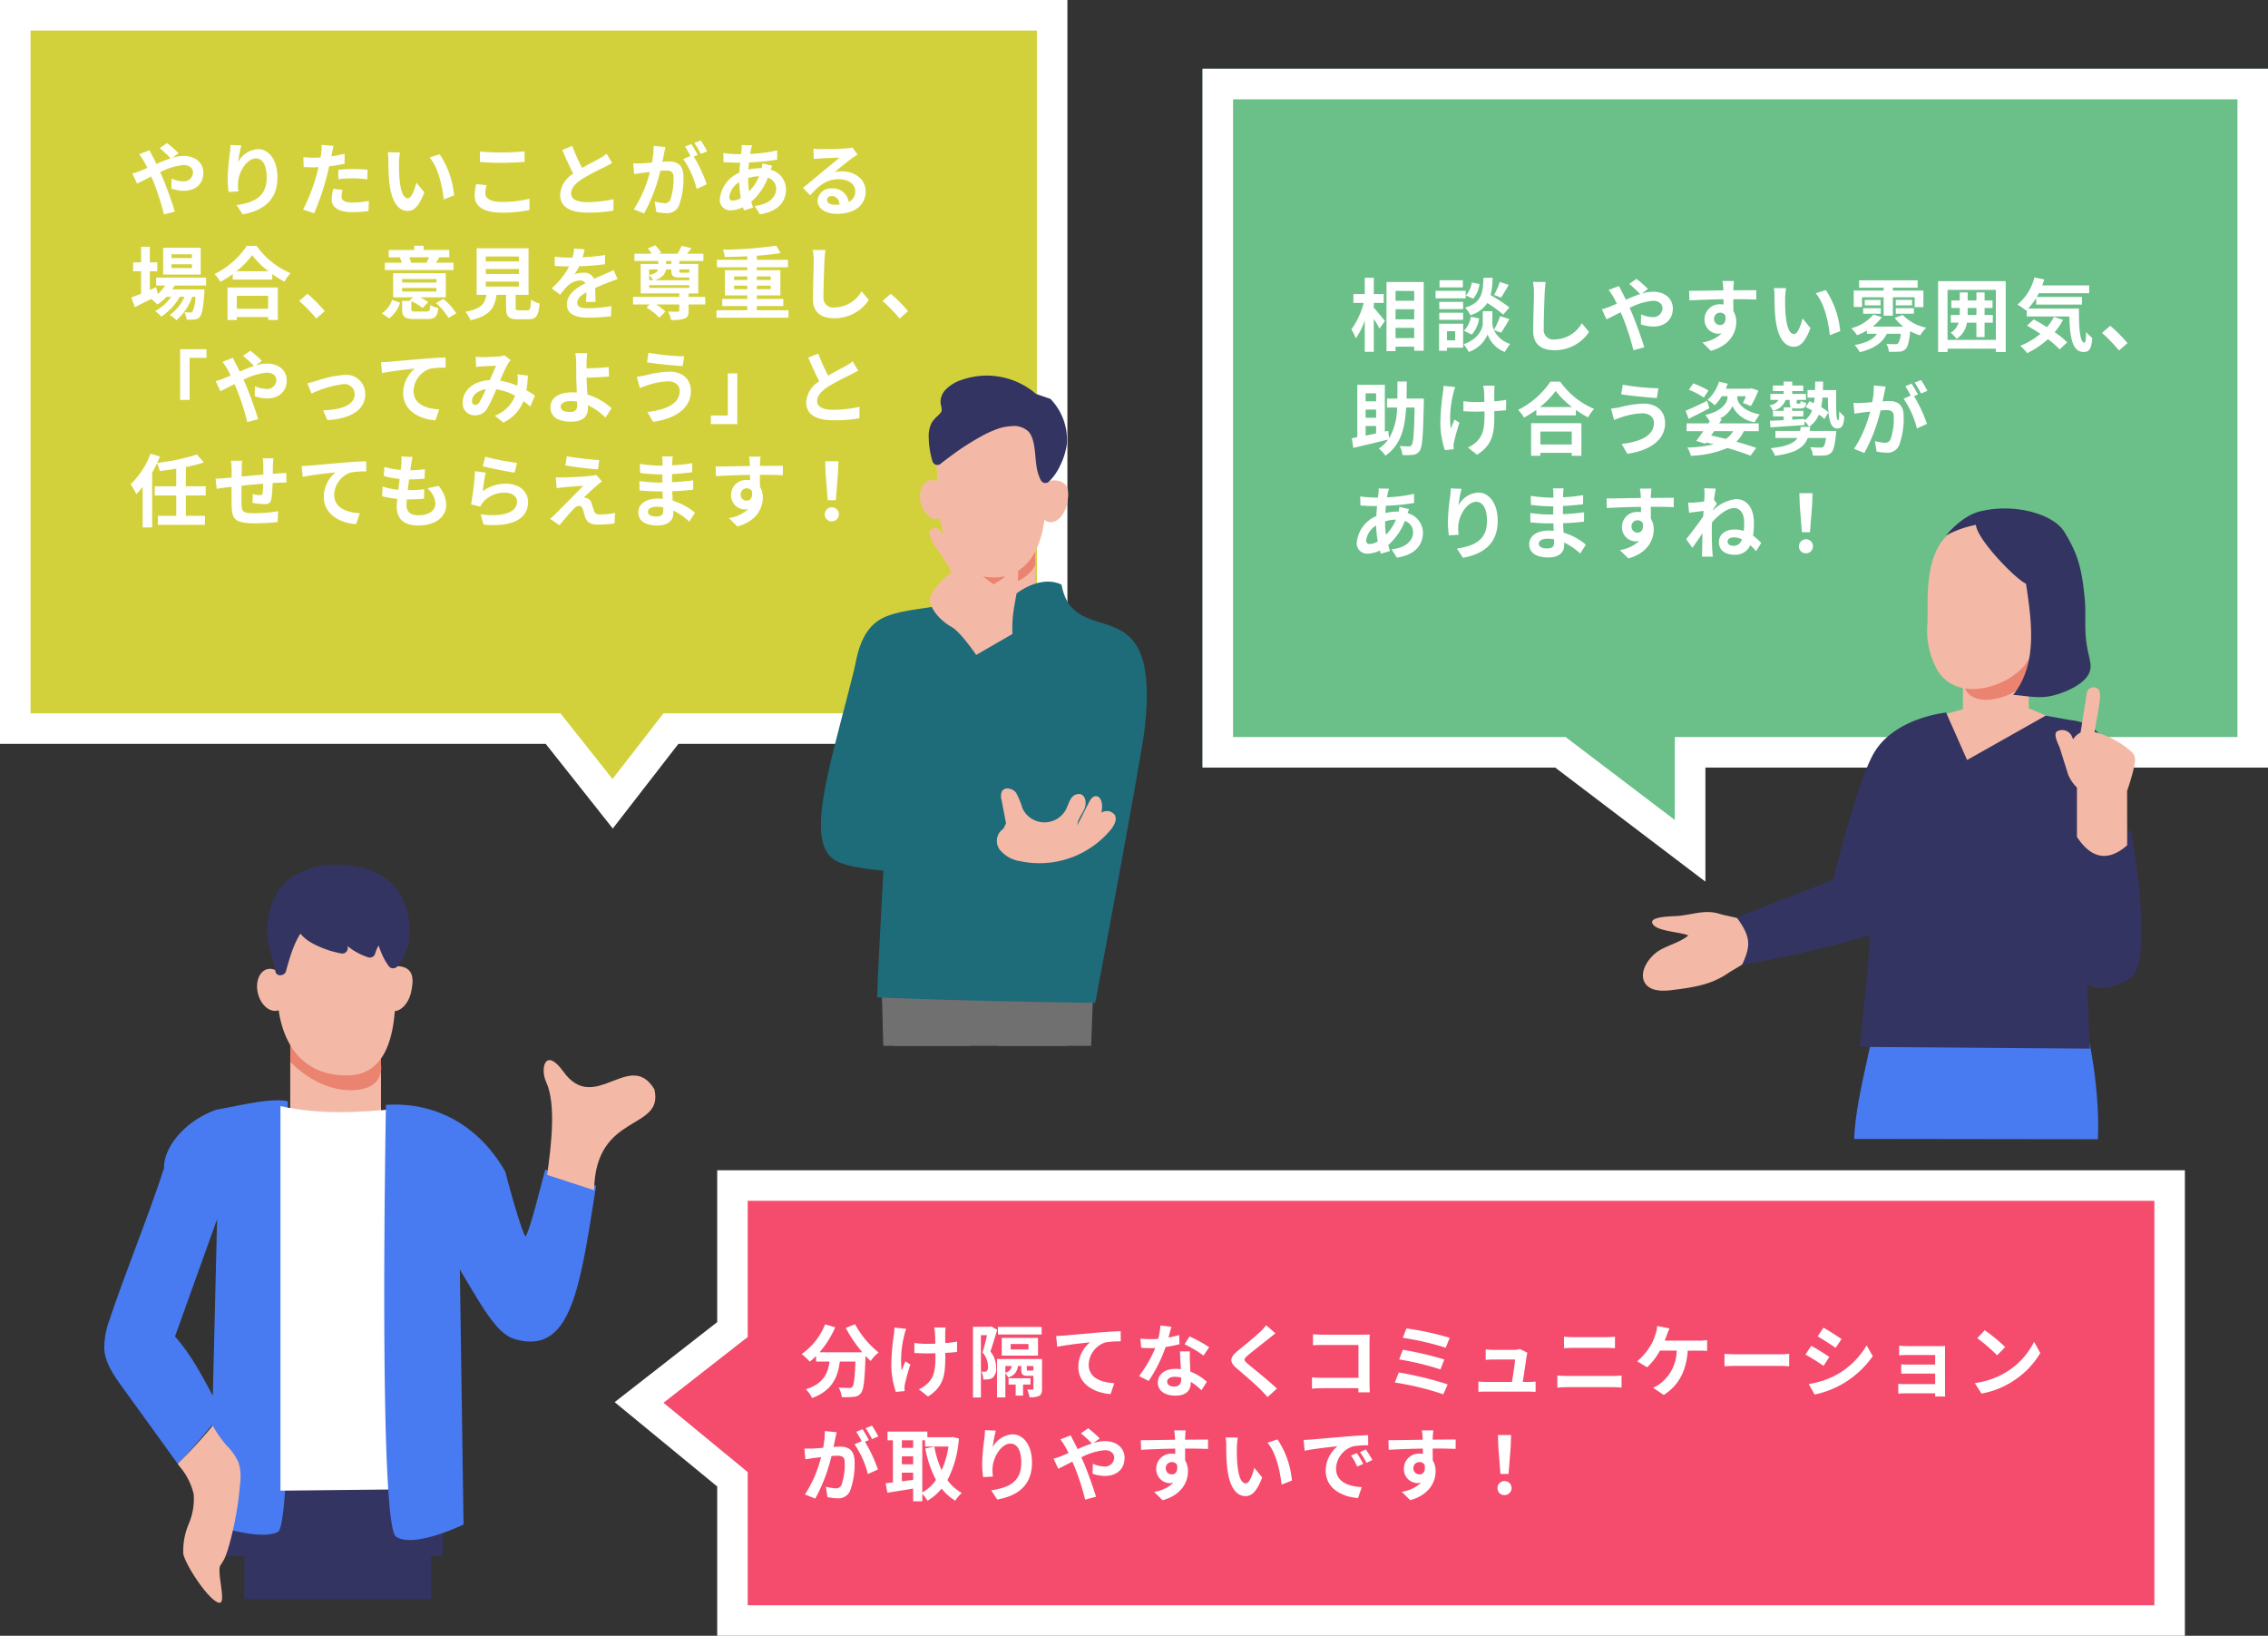 <svg xmlns="http://www.w3.org/2000/svg" xmlns:xlink="http://www.w3.org/1999/xlink" width="371.502" height="267.889" viewBox="0 0 371.502 267.889"><rect x="0" y="0" width="371.502" height="267.889" fill="#333333" stroke="none"/><defs><clipPath id="a"><rect width="90.288" height="120.839" fill="none"/></clipPath><clipPath id="b"><rect width="58.468" height="115.436" transform="translate(0)" fill="#fff" stroke="#707070" stroke-width="1"/></clipPath><clipPath id="c"><rect width="53.393" height="113.338" fill="none"/></clipPath><clipPath id="d"><rect width="81.672" height="103.301" fill="none"/></clipPath></defs><g transform="translate(-19546.5 -3089.385)"><g transform="translate(-45 -294)"><path d="M15.3,71.232V48.1L0,35.523,15.3,23.582V0H250.709V71.232Z" transform="translate(19696.18 3577.543)" fill="#f54b6c"/><path d="M253.209,73.732H12.8V49.285L-4,35.472l16.8-13.11V-2.5H253.209Zm-235.411-5H248.209V2.5H17.8V24.8L4,35.574l13.8,11.35Z" transform="translate(19696.18 3577.543)" fill="#fff"/><path d="M0,129.132V12.312H62.447L71.991,0l9.76,12.312h88.093v116.82Z" transform="translate(19763.844 3515.018) rotate(180)" fill="#d3d13b"/><path d="M172.344,131.632H-2.5V9.812H61.221L71.969-4.052,82.959,9.812h89.384Zm-169.844-5H167.344V14.812h-86.8l-8.53-10.76-8.341,10.76H2.5Z" transform="translate(19763.844 3515.018) rotate(180)" fill="#fff"/><path d="M57.775,114.437H0V0H174.523V114.437H82.354V133.1Z" transform="translate(19788.479 3394.648)" fill="#6bbf88"/><path d="M77.354,123.025V109.437h92.168V5H5V109.437H59.458l17.9,13.588m5,10.074-24.58-18.662H0V0H174.523V114.437H82.354Z" transform="translate(19788.479 3394.648)" fill="#fff"/><path d="M.494-5.85,1.261-4.2c.559-.247,1.378-.689,2.314-1.157.117.26.234.533.351.806A40.289,40.289,0,0,1,5.668.858L7.449.39C7.02-1.066,6.019-3.848,5.408-5.265c-.117-.26-.234-.533-.364-.806a10.661,10.661,0,0,1,3.822-1.17c.975,0,1.56.533,1.56,1.2a1.493,1.493,0,0,1-1.69,1.469,4.911,4.911,0,0,1-1.807-.442L6.89-3.38a6.4,6.4,0,0,0,2,.364c1.989,0,3.237-1.157,3.237-2.977,0-1.508-1.209-2.73-3.224-2.73a6.634,6.634,0,0,0-1.872.312L8.06-9.165a20.1,20.1,0,0,0-1.885-1.664L4.979-10A21.259,21.259,0,0,1,6.773-8.333c-.754.247-1.547.572-2.34.923-.208-.442-.416-.858-.611-1.235-.143-.247-.4-.78-.52-1.014l-1.69.65a10.99,10.99,0,0,1,.767,1.144c.195.338.39.715.572,1.105-.39.169-.793.338-1.17.494A10.828,10.828,0,0,1,.494-5.85Zm17.849-4.589-1.781-.078a11.514,11.514,0,0,1-.1,1.365,34.206,34.206,0,0,0-.364,4.16,14.7,14.7,0,0,0,.169,2.171l1.6-.1A6.8,6.8,0,0,1,17.8-4.3c.065-1.716,1.4-4.017,2.938-4.017C21.827-8.32,22.5-7.2,22.5-5.2c0,3.146-2.041,4.1-4.927,4.537L18.564.845c3.445-.624,5.694-2.379,5.694-6.058,0-2.86-1.4-4.628-3.211-4.628a4.013,4.013,0,0,0-3.224,2.106A21.2,21.2,0,0,1,18.343-10.439ZM34.931-3.172l-1.547-.156a9.091,9.091,0,0,0-.234,1.742c0,1.313,1.183,2.067,3.367,2.067A20.868,20.868,0,0,0,39.169.3l.065-1.664a15.257,15.257,0,0,1-2.7.273c-1.391,0-1.781-.429-1.781-1A4.454,4.454,0,0,1,34.931-3.172Zm-1.469-7.2-1.989-.156a6.664,6.664,0,0,1-.039,1.313q-.039.312-.117.741-.6.039-1.17.039a12.865,12.865,0,0,1-1.638-.1l.039,1.625c.455.026.949.052,1.573.052.273,0,.559-.013.858-.026-.078.377-.182.741-.273,1.092A28.147,28.147,0,0,1,28.457.052l1.807.611a40.4,40.4,0,0,0,2.067-6.019c.143-.533.273-1.105.39-1.664a23.932,23.932,0,0,0,2.535-.429V-9.074c-.715.169-1.443.312-2.171.416.039-.182.078-.351.1-.494C33.241-9.438,33.358-10.023,33.462-10.374Zm.767,3.926v1.521a22.336,22.336,0,0,1,2.509-.13,19.058,19.058,0,0,1,2.236.156l.039-1.56a22.861,22.861,0,0,0-2.288-.117C35.893-6.578,34.957-6.513,34.229-6.448ZM44.33-9.3l-2-.026a7.9,7.9,0,0,1,.1,1.326c0,.793.013,2.314.143,3.51C42.939-1,44.174.286,45.6.286c1.04,0,1.859-.793,2.717-3.055l-1.3-1.586c-.247,1.04-.767,2.561-1.378,2.561-.819,0-1.209-1.287-1.391-3.159-.078-.936-.091-1.911-.078-2.756A10.518,10.518,0,0,1,44.33-9.3Zm6.5.3-1.651.533C50.6-6.851,51.285-3.692,51.493-1.6l1.7-.663A14.444,14.444,0,0,0,50.83-9Zm6.6-.455v1.716c1.053.091,2.184.143,3.549.143,1.235,0,2.847-.078,3.757-.156V-9.477c-1,.1-2.483.182-3.77.182A34.1,34.1,0,0,1,57.434-9.451Zm1.092,5.512-1.7-.156a8.41,8.41,0,0,0-.26,1.872c0,1.781,1.495,2.782,4.472,2.782A20.032,20.032,0,0,0,65.546.117l-.013-1.833a17.85,17.85,0,0,1-4.563.52c-1.872,0-2.665-.6-2.665-1.43A4.79,4.79,0,0,1,58.526-3.939ZM72.54-10.361,70.915-9.7c.585,1.378,1.209,2.769,1.807,3.874a4.372,4.372,0,0,0-2.158,3.432c0,2.236,1.963,2.951,4.55,2.951A24.143,24.143,0,0,0,79.287.234l.026-1.872a20.069,20.069,0,0,1-4.251.481c-1.807,0-2.7-.494-2.7-1.43,0-.91.728-1.651,1.807-2.366a38.48,38.48,0,0,1,3.627-1.924c.481-.247.9-.468,1.287-.7l-.9-1.508a8.123,8.123,0,0,1-1.209.793c-.611.351-1.742.91-2.808,1.534A30.878,30.878,0,0,1,72.54-10.361Zm15.275.182-1.937-.195a13.23,13.23,0,0,1-.273,2.743c-.663.065-1.274.1-1.677.117a12.413,12.413,0,0,1-1.391,0l.156,1.768c.4-.065,1.079-.156,1.456-.221.234-.026.65-.078,1.118-.13A19.893,19.893,0,0,1,82.628.013l1.69.676A27.4,27.4,0,0,0,86.97-6.279c.377-.026.7-.052.91-.052.806,0,1.261.143,1.261,1.183a10.317,10.317,0,0,1-.533,3.6.953.953,0,0,1-.975.559,7.512,7.512,0,0,1-1.586-.273L86.32.455a8.543,8.543,0,0,0,1.56.182,2.066,2.066,0,0,0,2.132-1.2,12.737,12.737,0,0,0,.741-4.771c0-1.872-.975-2.483-2.353-2.483-.273,0-.65.026-1.092.052.091-.468.195-.949.273-1.339C87.646-9.425,87.737-9.841,87.815-10.179ZM93.6-11.258l-1.04.416a14.7,14.7,0,0,1,1.053,1.794L94.64-9.49A17.294,17.294,0,0,0,93.6-11.258Zm-1.547.585-1.027.429A14.373,14.373,0,0,1,91.91-8.71L90.74-8.2a14.62,14.62,0,0,1,2.184,4.875l1.651-.754a23.591,23.591,0,0,0-2.119-4.537l.637-.273C92.846-9.373,92.378-10.192,92.053-10.673Zm9.945.208-1.69-.039c.013.221-.013.533-.026.78q-.039.331-.078.7h-.52A18.37,18.37,0,0,1,97.292-9.2L97.331-7.7c.611.026,1.625.078,2.3.078h.416q-.078.8-.117,1.638a5.23,5.23,0,0,0-3.2,4.277A1.682,1.682,0,0,0,98.488.182a4.64,4.64,0,0,0,2.015-.52c.052.182.117.364.169.533l1.495-.455c-.1-.312-.208-.637-.3-.962a9.982,9.982,0,0,0,2.73-3.952,1.933,1.933,0,0,1,1.352,1.82c0,1.274-1.014,2.548-3.523,2.821l.858,1.365c3.2-.481,4.277-2.262,4.277-4.108a3.362,3.362,0,0,0-2.509-3.185c.078-.247.182-.52.234-.663L103.7-7.5a7.142,7.142,0,0,1-.117.78h-.234a8.868,8.868,0,0,0-1.937.234c.013-.39.052-.793.091-1.183a35.779,35.779,0,0,0,4.615-.455l-.013-1.508a22.817,22.817,0,0,1-4.42.572c.039-.26.091-.494.13-.715C101.868-9.971,101.92-10.2,102-10.465ZM98.267-2.041a3.391,3.391,0,0,1,1.625-2.392,18.114,18.114,0,0,0,.273,2.6,2.771,2.771,0,0,1-1.3.429C98.449-1.4,98.267-1.625,98.267-2.041Zm3.094-3.029v-.039a6.481,6.481,0,0,1,1.794-.286,8.005,8.005,0,0,1-1.638,2.483A13.674,13.674,0,0,1,101.361-5.07ZM114.27-1.534c0-.325.312-.624.806-.624.7,0,1.183.546,1.261,1.391a6.787,6.787,0,0,1-.754.039C114.8-.728,114.27-1.053,114.27-1.534Zm-2.21-8.372.052,1.69c.3-.039.715-.078,1.066-.1.689-.039,2.483-.117,3.146-.13-.637.559-1.989,1.651-2.717,2.249-.767.637-2.34,1.963-3.263,2.7l1.183,1.222c1.391-1.586,2.691-2.639,4.68-2.639,1.534,0,2.7.793,2.7,1.963a1.884,1.884,0,0,1-1.079,1.768,2.6,2.6,0,0,0-2.769-2.223,2.178,2.178,0,0,0-2.327,2.028c0,1.3,1.365,2.132,3.172,2.132,3.146,0,4.706-1.625,4.706-3.679,0-1.9-1.677-3.276-3.887-3.276a5.078,5.078,0,0,0-1.235.143c.819-.65,2.184-1.794,2.886-2.288.3-.221.611-.4.91-.6l-.845-1.157a5.68,5.68,0,0,1-.988.143c-.741.065-3.523.117-4.212.117A9.021,9.021,0,0,1,112.06-9.906ZM10.257,8H6.9V7.38h3.354Zm0,1.638H6.9V9.018h3.354Zm1.43-3.328H5.538v4.394h6.149Zm.884,6.188V11.2H4.394v1.3H5.863a6.332,6.332,0,0,1-1.2,1.378l-.273-1.105-1.04.455V10.162H4.576V8.706H3.354V6.145H1.924V8.706H.624v1.456h1.3v3.666c-.611.247-1.157.468-1.6.637L.9,16.025c.793-.39,1.729-.858,2.665-1.326a5.355,5.355,0,0,1,1.014.91A8.078,8.078,0,0,0,6.1,14.335h.767a7.842,7.842,0,0,1-2.652,2.353,4.567,4.567,0,0,1,1.014.91,9.919,9.919,0,0,0,3.042-3.263h.767a7.15,7.15,0,0,1-2.418,2.99,4.259,4.259,0,0,1,1.092.858,9.264,9.264,0,0,0,2.6-3.848h.507a5.667,5.667,0,0,1-.481,2.431.445.445,0,0,1-.39.143c-.169,0-.507,0-.923-.039a3.083,3.083,0,0,1,.351,1.209,8.171,8.171,0,0,0,1.313-.026,1.212,1.212,0,0,0,.858-.442c.351-.377.559-1.417.741-3.952.013-.182.026-.533.026-.533H7.033c.13-.208.26-.416.364-.624Zm10.166,1.677V16.3H17.6V14.179Zm-6.656,3.965H17.6v-.481h5.135v.481h1.586v-5.33H16.081Zm1.443-7.982a13.283,13.283,0,0,0,2.587-2.639,14.241,14.241,0,0,0,2.665,2.639ZM19.24,6a13.762,13.762,0,0,1-5.291,4.628,6.313,6.313,0,0,1,.975,1.261,18.113,18.113,0,0,0,2.015-1.274v.91h6.474v-.9A15.593,15.593,0,0,0,25.4,11.865a7.556,7.556,0,0,1,1-1.391A13.06,13.06,0,0,1,20.839,6ZM30.615,17.9l1.391-1.2a23.394,23.394,0,0,0-2.834-2.847l-1.352,1.17A25.475,25.475,0,0,1,30.615,17.9ZM49.075,7.874c-.1.273-.26.6-.377.845l.182.039H45.994l.169-.039a7.92,7.92,0,0,0-.312-.845Zm4.017.884H50.219c.169-.234.351-.52.546-.845l-.195-.039H52.4v-1.2H48.2V5.989H46.67v.689H42.484v1.2h1.885l-.065.013a7.89,7.89,0,0,1,.325.871H41.847v1.2H53.092ZM42.549,17.871a4.961,4.961,0,0,0,1.794-2.561l-1.3-.455a4.3,4.3,0,0,1-1.7,2.2Zm2.132-4.979H50.3v.585H44.681Zm0-1.456H50.3v.572H44.681Zm2.2,5.317c-.585,0-.689-.039-.689-.39v-1.3a8.112,8.112,0,0,1,1.833,1.118l.936-.962a8.266,8.266,0,0,0-1.352-.793h4.225V10.487H43.212v3.939h3.25l-.533.52.156.065h-1.4v1.365c0,1.235.4,1.612,2.041,1.612h2.093c1.209,0,1.625-.364,1.794-1.807a4.171,4.171,0,0,1-1.313-.494c-.065.923-.143,1.066-.624,1.066Zm3.354-1.391a10.776,10.776,0,0,1,2.041,2.431l1.274-.741A9.547,9.547,0,0,0,51.428,14.7Zm8.151-3.5h5.434v.806H58.383Zm0-2.067h5.434V10.6H58.383Zm0-2.054h5.434V8.55H58.383Zm5.46,8.814c-.494,0-.572-.052-.572-.468V14.023H65.39V6.392h-8.5v7.631h1.586c-.221,1.417-.78,2.288-3.445,2.782a4.9,4.9,0,0,1,.858,1.378c3.211-.728,3.978-2.093,4.251-4.16h1.573V16.1c0,1.456.364,1.924,1.911,1.924h1.716c1.287,0,1.69-.533,1.859-2.587a4.924,4.924,0,0,1-1.417-.611c-.065,1.508-.143,1.729-.585,1.729ZM74.568,6.574l-1.716-.143a7.227,7.227,0,0,1-.26,1.495h-.624A16.915,16.915,0,0,1,69.68,7.77V9.291c.715.052,1.664.078,2.2.078h.169a12.758,12.758,0,0,1-2.873,3.588L70.564,14a14.967,14.967,0,0,1,1.209-1.43,3.166,3.166,0,0,1,2.028-.9,1,1,0,0,1,.91.442c-1.482.767-3.042,1.807-3.042,3.471s1.508,2.171,3.549,2.171a32.52,32.52,0,0,0,3.679-.221l.052-1.677a21.267,21.267,0,0,1-3.692.364c-1.274,0-1.885-.195-1.885-.91,0-.65.52-1.157,1.495-1.716-.013.572-.026,1.2-.065,1.586h1.56c-.013-.6-.039-1.56-.052-2.288.793-.364,1.534-.65,2.119-.884.442-.169,1.131-.429,1.547-.546l-.65-1.508c-.481.247-.936.455-1.443.676-.533.234-1.079.455-1.755.767a1.76,1.76,0,0,0-1.729-1,4.4,4.4,0,0,0-1.469.26,9.077,9.077,0,0,0,.741-1.326,38.726,38.726,0,0,0,4.238-.325L77.922,7.5a32.912,32.912,0,0,1-3.679.377A12.436,12.436,0,0,0,74.568,6.574ZM85.15,12.437h6.565v.442H85.15Zm0-.819v-.845a4.231,4.231,0,0,1,.663.845Zm1.443-1.755c-.1.39-.442.728-1.443.884V9.863Zm1.326-1.391h.858v.494h-.858Zm3.8,1.391v.429c-.026.091-.091.1-.3.1h-.975c-.3,0-.351-.039-.351-.325V9.863Zm-2.938,0v.2c0,.9.286,1.118,1.456,1.118h1.482v.442h-5.6c1.17-.4,1.664-1.027,1.781-1.755Zm5.551,4.5H91.611v-.572h1.573V8.966H90.09V8.472h3.939V7.289h-2.7c.234-.273.494-.585.767-.9l-1.625-.4a10.412,10.412,0,0,1-.676,1.3H86.7l.4-.169a7.589,7.589,0,0,0-.936-1.209l-1.248.507a5.354,5.354,0,0,1,.637.871H82.732V8.472h3.9v.494H83.759v4.823h6.318v.572H82.511V15.6h2.717l-.52.507a10.416,10.416,0,0,1,2.106,1.651l.988-.988a8.576,8.576,0,0,0-1.508-1.17h3.783v.975c0,.169-.065.2-.273.208s-.91,0-1.56-.026a5.008,5.008,0,0,1,.494,1.378,6.266,6.266,0,0,0,2.184-.221c.546-.208.689-.572.689-1.3V15.6h2.73ZM99.06,13.1v-.585h2.158V13.1Zm0-2.093h2.158v.585H99.06Zm5.993,0v.585h-2.275v-.585Zm0,2.093h-2.275v-.585h2.275Zm-2.275,3.445v-.689h4.342V14.7h-4.342v-.585h3.861V9.993h-3.861V9.5h5.1V8.29h-5.1V7.614c1.417-.1,2.769-.247,3.9-.429l-.715-1.2a71.03,71.03,0,0,1-8.749.65,4.077,4.077,0,0,1,.312,1.183c1.17-.013,2.444-.052,3.692-.1V8.29H96.252V9.5h4.966v.494H97.552v4.121h3.666V14.7h-4.1v1.157h4.1v.689H96.174v1.222h11.791V16.545Zm11.245-9.854-2.093-.026A8.292,8.292,0,0,1,112.1,8.42c0,1.118-.13,4.537-.13,6.279,0,2.223,1.378,3.159,3.51,3.159a6.729,6.729,0,0,0,5.642-2.99l-1.183-1.43a5.2,5.2,0,0,1-4.446,2.652,1.571,1.571,0,0,1-1.794-1.742c0-1.612.1-4.524.156-5.928C113.88,7.9,113.945,7.237,114.023,6.691ZM126.165,17.9l1.391-1.2a23.394,23.394,0,0,0-2.834-2.847l-1.352,1.17A25.474,25.474,0,0,1,126.165,17.9ZM8.32,22.924v8.307H9.867v-6.9h2.769v-1.4Zm5.824,5.226.767,1.651c.559-.247,1.378-.689,2.314-1.157.117.26.234.533.351.806a40.29,40.29,0,0,1,1.742,5.408L21.1,34.39c-.429-1.456-1.43-4.238-2.041-5.655-.117-.26-.234-.533-.364-.806a10.661,10.661,0,0,1,3.822-1.17c.975,0,1.56.533,1.56,1.2a1.493,1.493,0,0,1-1.69,1.469,4.911,4.911,0,0,1-1.807-.442L20.54,30.62a6.4,6.4,0,0,0,2,.364c1.989,0,3.237-1.157,3.237-2.977,0-1.508-1.209-2.73-3.224-2.73a6.634,6.634,0,0,0-1.872.312l1.027-.754a20.1,20.1,0,0,0-1.885-1.664l-1.2.832a21.26,21.26,0,0,1,1.794,1.664c-.754.247-1.547.572-2.34.923-.208-.442-.416-.858-.611-1.235-.143-.247-.4-.78-.52-1.014l-1.69.65a10.989,10.989,0,0,1,.767,1.144c.195.338.39.715.572,1.1-.39.169-.793.338-1.17.494A10.828,10.828,0,0,1,14.144,28.15Zm15.015.351.676,1.69a17.581,17.581,0,0,1,5.213-1.547A1.666,1.666,0,0,1,36.907,30.3c0,1.768-2.184,2.561-5.161,2.639l.689,1.6c4.134-.26,6.2-1.859,6.2-4.212A3.107,3.107,0,0,0,35.2,27.136a18.314,18.314,0,0,0-4.667,1.014C30.147,28.267,29.549,28.423,29.159,28.5Zm12.064-3.445.169,1.781c1.508-.325,4.16-.611,5.382-.741a5.235,5.235,0,0,0-1.924,4.017c0,2.808,2.574,4.277,5.291,4.459l.611-1.781c-2.2-.117-4.2-.9-4.2-3.029A3.954,3.954,0,0,1,49.3,26.109a14.711,14.711,0,0,1,2.509-.169l-.013-1.664c-.91.026-2.34.117-3.679.221-2.379.208-4.524.4-5.6.494C42.25,25.017,41.743,25.043,41.223,25.056Zm15.509-.9.065,1.677c.338-.052.793-.091,1.053-.1.6-.039,1.716-.078,2.236-.1-.3.611-.676,1.5-1.04,2.353-2.613.117-4.446,1.651-4.446,3.666a1.946,1.946,0,0,0,2,2.106,2.266,2.266,0,0,0,2.028-1.144,25.553,25.553,0,0,0,1.469-3.12,9.013,9.013,0,0,1,3.081,1.053,5.6,5.6,0,0,1-3.3,3.263l1.378,1.131a6.5,6.5,0,0,0,3.3-3.523,13.555,13.555,0,0,1,1.118.91l.754-1.807c-.377-.26-.845-.559-1.391-.871a21.113,21.113,0,0,0,.247-2.405l-1.7-.195a8.562,8.562,0,0,1,0,1.417c-.013.143-.026.286-.039.442a11.7,11.7,0,0,0-2.821-.832,27.7,27.7,0,0,1,1.3-2.8,3.134,3.134,0,0,1,.442-.546l-1.04-.806a2.793,2.793,0,0,1-.884.182c-.611.052-1.989.117-2.73.117C57.525,24.224,57.083,24.2,56.732,24.159ZM56.121,31.4c0-.819.819-1.7,2.275-1.924a14.559,14.559,0,0,1-1.053,2.119c-.234.325-.416.455-.676.455C56.368,32.05,56.121,31.829,56.121,31.4Zm14.534.936c0-.559.611-.91,1.625-.91a7.071,7.071,0,0,1,1.066.091c.013.182.013.338.013.455,0,.871-.3,1.235-1.131,1.235C71.318,33.207,70.655,32.973,70.655,32.336Zm4.355-8.762H73.047A9.406,9.406,0,0,1,73.19,25.1c.013.559.013,1.326.013,2.119,0,.689.052,1.794.091,2.808a7.388,7.388,0,0,0-.767-.039c-2.392,0-3.549,1.079-3.549,2.431,0,1.768,1.521,2.379,3.38,2.379,2.184,0,2.769-1.092,2.769-2.249,0-.13,0-.286-.013-.455a10.141,10.141,0,0,1,2.873,2.041l1-1.547a10.207,10.207,0,0,0-3.952-2.223c-.065-.962-.117-2-.143-2.782,1.053-.026,2.587-.091,3.679-.182l-.052-1.547c-1.079.13-2.6.182-3.64.2,0-.338,0-.65.013-.949A12.513,12.513,0,0,1,75.01,23.574Zm15.145,6.175c0,2.028-2.08,3.094-5.3,3.458l.936,1.612c3.614-.494,6.188-2.223,6.188-5.005,0-2.041-1.443-3.211-3.5-3.211a17.142,17.142,0,0,0-3.926.6,13.086,13.086,0,0,1-1.43.221l.494,1.859c.377-.143.884-.351,1.261-.455a11.594,11.594,0,0,1,3.38-.637C89.479,28.189,90.155,28.891,90.155,29.749Zm-5.109-6.24-.26,1.56c1.495.26,4.316.52,5.837.624l.26-1.6A38.6,38.6,0,0,1,85.046,23.509ZM99.58,35.2V26.889H98.033v6.9H95.264v1.4Zm13.26-11.557-1.625.663c.585,1.378,1.209,2.769,1.807,3.874a4.372,4.372,0,0,0-2.158,3.432c0,2.236,1.963,2.951,4.55,2.951a24.143,24.143,0,0,0,4.173-.325l.026-1.872a20.069,20.069,0,0,1-4.251.481c-1.807,0-2.7-.494-2.7-1.43,0-.91.728-1.651,1.807-2.366a38.48,38.48,0,0,1,3.627-1.924c.481-.247.9-.468,1.287-.7l-.9-1.508a8.123,8.123,0,0,1-1.209.793c-.611.351-1.742.91-2.808,1.534A30.878,30.878,0,0,1,112.84,23.639ZM12.506,46.879v-1.5H9.256V42.212a21.527,21.527,0,0,0,2.938-.741l-1.131-1.3A34.211,34.211,0,0,1,4.55,41.549c.169-.351.312-.689.455-1.04l-1.534-.481a13.53,13.53,0,0,1-3.25,5.005,12.087,12.087,0,0,1,.91,1.625,12.114,12.114,0,0,0,1.053-1.2v6.656H3.731v-8.97a14.762,14.762,0,0,0,.806-1.56,6.035,6.035,0,0,1,.442,1.287c.871-.1,1.794-.221,2.7-.377v2.886H4.16v1.5H7.683v3.328h-3v1.482h7.7V50.207H9.256V46.879Zm11.089-6.084H21.853a10.937,10.937,0,0,1,.091,1.2V43.46c-1.183.1-2.444.221-3.549.325,0-.507.013-.949.013-1.248a8.611,8.611,0,0,1,.078-1.352H16.653a10.041,10.041,0,0,1,.1,1.443v1.313c-.416.039-.754.065-.988.091-.663.065-1.261.091-1.638.091l.182,1.664c.338-.052,1.144-.182,1.56-.234.221-.026.52-.052.871-.091,0,1.209,0,2.47.013,3.029.065,2.249.468,2.951,3.835,2.951a36.776,36.776,0,0,0,3.705-.208l.065-1.768a26.191,26.191,0,0,1-3.887.325c-1.95,0-2.067-.286-2.093-1.56-.026-.559-.013-1.755,0-2.951,1.1-.117,2.379-.234,3.536-.325a14.323,14.323,0,0,1-.1,1.573c-.026.247-.143.3-.4.3a6.888,6.888,0,0,1-1.2-.169L20.176,48.1a19.675,19.675,0,0,0,1.963.2c.663,0,.988-.169,1.131-.858a22.807,22.807,0,0,0,.195-2.6c.377-.026.715-.039,1-.052.338-.013,1.027-.026,1.248-.013v-1.6c-.377.039-.884.065-1.248.091-.3.013-.624.039-.975.065.013-.429.013-.9.026-1.4C23.53,41.575,23.569,41,23.595,40.795Zm4.628,1.261.169,1.781c1.508-.325,4.16-.611,5.382-.741a5.235,5.235,0,0,0-1.924,4.017c0,2.808,2.574,4.277,5.291,4.459l.611-1.781c-2.2-.117-4.2-.9-4.2-3.029A3.954,3.954,0,0,1,36.3,43.109a14.711,14.711,0,0,1,2.509-.169l-.013-1.664c-.91.026-2.34.117-3.679.221-2.379.208-4.524.4-5.6.494C29.25,42.017,28.743,42.043,28.223,42.056ZM46.4,40.587l-1.833-.1a6.963,6.963,0,0,1-.013,1.157c-.026.3-.065.65-.1,1.053a12.277,12.277,0,0,1-2.678-.494l-.091,1.495a15.265,15.265,0,0,0,2.587.468c-.065.585-.143,1.2-.221,1.781a11.946,11.946,0,0,1-2.561-.52L41.392,47a14.545,14.545,0,0,0,2.5.429c-.052.533-.091,1-.091,1.313,0,2.171,1.443,3.055,3.484,3.055,2.847,0,4.615-1.4,4.615-3.367a4.845,4.845,0,0,0-1.261-3.12L48.8,45.7a3.546,3.546,0,0,1,1.339,2.522c0,1.066-.988,1.9-2.808,1.9-1.274,0-1.937-.572-1.937-1.651,0-.234.026-.559.052-.949h.52c.819,0,1.573-.052,2.3-.117l.039-1.547a22.52,22.52,0,0,1-2.613.156H45.6c.065-.585.143-1.2.221-1.768a23.429,23.429,0,0,0,2.535-.13l.052-1.547a18.336,18.336,0,0,1-2.379.182c.052-.429.1-.78.143-1A11.637,11.637,0,0,1,46.4,40.587Zm11.9-.052-.416,1.56c1.014.26,3.913.871,5.226,1.04l.39-1.586A39.79,39.79,0,0,1,58.292,40.535Zm.078,2.613L56.628,42.9a47.96,47.96,0,0,1-.65,5.434l1.495.377a3.15,3.15,0,0,1,.481-.754,4.628,4.628,0,0,1,3.614-1.534c1.131,0,1.937.624,1.937,1.469,0,1.651-2.067,2.6-5.967,2.067l.494,1.7c5.408.455,7.28-1.365,7.28-3.731,0-1.573-1.326-2.977-3.6-2.977a6.364,6.364,0,0,0-3.835,1.235C57.967,45.449,58.2,43.863,58.37,43.148Zm13.286-2.691-.247,1.508c1.547.26,3.978.546,5.343.65l.208-1.521C75.608,41,73.112,40.73,71.656,40.457Zm5.759,4.134-.949-1.079a4.166,4.166,0,0,1-.741.143c-1.079.143-4.03.273-4.641.273a11.506,11.506,0,0,1-1.248-.039l.156,1.794c.273-.039.663-.1,1.118-.143.741-.065,2.3-.208,3.211-.234-1.183,1.248-3.848,3.9-4.511,4.576-.351.338-.663.611-.9.806l1.534,1.079c.9-1.144,1.872-2.21,2.314-2.665a1.38,1.38,0,0,1,.858-.52c.26,0,.546.169.689.624.091.325.247.936.377,1.326.325.845.988,1.118,2.223,1.118a18.986,18.986,0,0,0,2.548-.195l.1-1.7a13.407,13.407,0,0,1-2.548.234.827.827,0,0,1-.91-.611c-.117-.338-.26-.832-.377-1.183a1.234,1.234,0,0,0-.78-.884,1.427,1.427,0,0,0-.494-.091c.312-.338,1.521-1.456,2.119-1.963C76.8,45.059,77.077,44.825,77.415,44.591Zm7.527,4.94c0-.442.507-.806,1.43-.806a7.22,7.22,0,0,1,1.066.091c.013.234.013.416.013.559,0,.754-.455.949-1.144.949C85.41,50.324,84.942,50.025,84.942,49.531Zm4.069-9.048H87.256a5.226,5.226,0,0,1,.078.9v.611h-.507a24.271,24.271,0,0,1-3.211-.286l.039,1.482a29.884,29.884,0,0,0,3.185.234h.481c-.013.442-.013.91-.013,1.339h-.624a22.972,22.972,0,0,1-3.133-.247l.013,1.534c.858.1,2.34.169,3.094.169h.676c.013.39.026.806.052,1.209-.26-.026-.533-.039-.806-.039-2,0-3.211.923-3.211,2.236,0,1.378,1.092,2.171,3.172,2.171,1.716,0,2.561-.858,2.561-1.963,0-.143,0-.3-.013-.481a9.964,9.964,0,0,1,2.626,1.807l.936-1.456a10.178,10.178,0,0,0-3.64-1.963c-.039-.52-.065-1.053-.091-1.547,1.248-.039,2.262-.13,3.432-.26l.013-1.534c-1.053.143-2.158.247-3.471.312V43.369c1.261-.065,2.444-.182,3.3-.286l.013-1.495a27.246,27.246,0,0,1-3.289.351c0-.208,0-.4.013-.533A8.78,8.78,0,0,1,89.011,40.483Zm14.378.039H101.5a9.433,9.433,0,0,1,.13,1.131c.013.1.013.234.026.4-1.768.026-4.134.078-5.616.078l.039,1.573c1.6-.091,3.627-.169,5.59-.195.013.286.013.585.013.871a3.374,3.374,0,0,0-.52-.039,2.452,2.452,0,0,0-2.6,2.431,2.294,2.294,0,0,0,2.236,2.392,2.78,2.78,0,0,0,.585-.065,5.842,5.842,0,0,1-3.172,1.482l1.391,1.378c3.172-.884,4.16-3.042,4.16-4.732a3.308,3.308,0,0,0-.468-1.781c0-.572-.013-1.287-.013-1.95,1.768,0,2.977.026,3.757.065l.013-1.534c-.676-.013-2.457.013-3.77.013.013-.156.013-.3.013-.4C103.311,41.432,103.363,40.73,103.389,40.522Zm-3.263,6.227a.979.979,0,0,1,1-1.04.958.958,0,0,1,.845.455c.182,1.144-.3,1.56-.845,1.56A.971.971,0,0,1,100.126,46.749Zm14.261.91h1.326l.351-4.446.065-1.937h-2.158l.065,1.937Zm.663,3.458a1.151,1.151,0,1,0-1.144-1.144A1.106,1.106,0,0,0,115.05,51.117Z" transform="translate(19612.688 3417.648)" fill="#fff"/><path d="M3.965-6.89H5.59V-8.346H3.965v-2.665H2.483v2.665H.624V-6.89H2.3A12.65,12.65,0,0,1,.286-2.548a7.618,7.618,0,0,1,.728,1.456A11.15,11.15,0,0,0,2.483-4.017V1.118H3.965V-4.29c.364.585.741,1.2.936,1.612l.884-1.261C5.525-4.264,4.42-5.6,3.965-6.1ZM7.527-1.131V-2.8h3.055v1.664ZM10.582-5.85V-4.2H7.527V-5.85Zm0-3v1.612H7.527V-8.853ZM6.045-10.309V1.014H7.527V.273h3.055V.936h1.56V-10.309ZM24.6-10.322A11.418,11.418,0,0,1,23.66-8.2l1.144.442c.364-.546.832-1.339,1.261-2.093Zm1.586,4.173A27.029,27.029,0,0,0,23.1-8.164,13.715,13.715,0,0,0,23.426-11H21.931c-.1,2.574-.312,4.056-3.016,4.9a3.789,3.789,0,0,1,.858,1.222,4.895,4.895,0,0,0,2.782-1.989,19.463,19.463,0,0,1,2.6,1.885ZM20.007-1.7a4.966,4.966,0,0,0,1.209-2.652l-1.352-.273A4.156,4.156,0,0,1,18.733-2.34Zm.013-8.541A4.207,4.207,0,0,1,19.045-8.1l1.209.52a4.635,4.635,0,0,0,1.027-2.405Zm-1.469-.364H14.729v1.17h3.822Zm.468,1.742h-4.94v1.222h4.94ZM18.59-7.059h-3.9v1.183h3.9Zm-3.9,2.938h3.9V-5.278h-3.9Zm2.6,1.859V-.767H15.951V-2.262ZM18.6-3.484H14.651V.949h1.3V.442H18.6Zm6.214,1.469a25,25,0,0,0,1.365-2.236l-1.521-.468A14.055,14.055,0,0,1,23.634-2.47a2.8,2.8,0,0,1-.247-1.092V-5.525H21.814v1.963c0,.871-.663,2.574-3.146,3.445a6.48,6.48,0,0,1,.845,1.261,5.182,5.182,0,0,0,3.094-2.86,4.81,4.81,0,0,0,2.808,2.86A12.215,12.215,0,0,1,26.3-.169a4.442,4.442,0,0,1-2.665-2.275Zm7.306-8.294-2.093-.026A8.291,8.291,0,0,1,30.2-8.58c0,1.118-.13,4.537-.13,6.279,0,2.223,1.378,3.159,3.51,3.159a6.729,6.729,0,0,0,5.642-2.99l-1.183-1.43A5.2,5.2,0,0,1,33.592-.91,1.571,1.571,0,0,1,31.8-2.652c0-1.612.1-4.524.156-5.928C31.98-9.1,32.045-9.763,32.123-10.309ZM41.314-5.85,42.081-4.2c.559-.247,1.378-.689,2.314-1.157.117.26.234.533.351.806A40.289,40.289,0,0,1,46.488.858L48.269.39c-.429-1.456-1.43-4.238-2.041-5.655-.117-.26-.234-.533-.364-.806a10.661,10.661,0,0,1,3.822-1.17c.975,0,1.56.533,1.56,1.2a1.493,1.493,0,0,1-1.69,1.469,4.911,4.911,0,0,1-1.807-.442L47.71-3.38a6.4,6.4,0,0,0,2,.364c1.989,0,3.237-1.157,3.237-2.977,0-1.508-1.209-2.73-3.224-2.73a6.633,6.633,0,0,0-1.872.312l1.027-.754a20.1,20.1,0,0,0-1.885-1.664L45.8-10a21.259,21.259,0,0,1,1.794,1.664c-.754.247-1.547.572-2.34.923-.208-.442-.416-.858-.611-1.235-.143-.247-.4-.78-.52-1.014l-1.69.65A10.99,10.99,0,0,1,43.2-7.865c.195.338.39.715.572,1.105-.39.169-.793.338-1.17.494A10.828,10.828,0,0,1,41.314-5.85Zm21.645-4.628H61.074a9.434,9.434,0,0,1,.13,1.131c.013.1.013.234.026.4-1.768.026-4.134.078-5.616.078l.039,1.573c1.6-.091,3.627-.169,5.59-.2.013.286.013.585.013.871a3.374,3.374,0,0,0-.52-.039,2.452,2.452,0,0,0-2.6,2.431,2.294,2.294,0,0,0,2.236,2.392,2.78,2.78,0,0,0,.585-.065A5.842,5.842,0,0,1,57.785-.416L59.176.962c3.172-.884,4.16-3.042,4.16-4.732a3.308,3.308,0,0,0-.468-1.781c0-.572-.013-1.287-.013-1.95,1.768,0,2.977.026,3.757.065l.013-1.534c-.676-.013-2.457.013-3.77.013.013-.156.013-.3.013-.4C62.881-9.568,62.933-10.27,62.959-10.478ZM59.7-4.251a.979.979,0,0,1,1-1.04.958.958,0,0,1,.845.455c.182,1.144-.3,1.56-.845,1.56A.971.971,0,0,1,59.7-4.251ZM71.5-9.3l-2-.026a7.9,7.9,0,0,1,.1,1.326c0,.793.013,2.314.143,3.51C70.109-1,71.344.286,72.774.286c1.04,0,1.859-.793,2.717-3.055l-1.3-1.586c-.247,1.04-.767,2.561-1.378,2.561-.819,0-1.209-1.287-1.391-3.159-.078-.936-.091-1.911-.078-2.756A10.518,10.518,0,0,1,71.5-9.3ZM78-9l-1.651.533c1.417,1.612,2.106,4.771,2.314,6.864l1.7-.663A14.445,14.445,0,0,0,78-9Zm5.941,1.183h3.536V-4.8h1.508V-7.813H92.56V-6.2h1.43V-8.918h-5v-.468h4.056v-1.2H83.46v1.2h4.017v.468h-4.9v2.691h1.365Zm5.525,2.7H92.43v-.91H89.466Zm0-2.275v.9h2.665v-.9ZM84.123-5.122h2.886v-.9H84.123Zm.26-2.262v.9h2.6v-.9Zm4.9,2.938a7.294,7.294,0,0,0,1.4,1.43h-5a7,7,0,0,0,1.495-1.547l-1.391-.416a6.935,6.935,0,0,1-3.614,2.236A8.634,8.634,0,0,1,83.135-1.6a11.254,11.254,0,0,0,1.6-.767v.533h1.651C85.709-.819,84.409-.286,82.732,0a5.922,5.922,0,0,1,.832,1.183C85.618.676,87.191-.182,88-1.833h2.275A3.014,3.014,0,0,1,89.83-.247a.684.684,0,0,1-.481.117c-.26,0-.832-.013-1.43-.065a3.242,3.242,0,0,1,.416,1.3,13.87,13.87,0,0,0,1.69-.013A1.507,1.507,0,0,0,91.078.663c.364-.351.572-1.183.754-2.925a8.469,8.469,0,0,0,1.625.689,6.285,6.285,0,0,1,1-1.261A7.456,7.456,0,0,1,90.6-4.914Zm11.96-.468V-6.058h1.43v1.144Zm4.121,0h-1.352V-6.058h1.3V-7.293h-1.3V-8.606h-1.339v1.313h-1.43V-8.606h-1.3v1.313H98.566v1.235h1.378v.728c0,.143,0,.273-.013.416H98.475v1.261h1.274A2.886,2.886,0,0,1,98.462-2a5.031,5.031,0,0,1,.962,1,3.772,3.772,0,0,0,1.7-2.652h1.547V-1.3h1.339V-3.653h1.352ZM97.942-.832v-8.19h7.917v8.19Zm-1.547-9.62V1.157h1.547V.6h7.917v.559h1.612V-10.452Zm18.98,5.85a8.505,8.505,0,0,1-1.144,1.677c-.741-.468-1.5-.91-2.171-1.261l-1.1,1.014c.689.39,1.443.845,2.184,1.339A11.506,11.506,0,0,1,109.85.13a9.039,9.039,0,0,1,1.144,1.209,14.552,14.552,0,0,0,3.393-2.288A13.955,13.955,0,0,1,116.311.728l1.235-1.17a15.89,15.89,0,0,0-2.054-1.664,11.172,11.172,0,0,0,1.378-2ZM111.15-5.967a10.343,10.343,0,0,0,1.313-1.742v1.092h7.5V-7.865h-7.41c.117-.2.234-.4.338-.611h8.255V-9.763h-7.683c.117-.312.221-.637.325-.962l-1.612-.338a8.543,8.543,0,0,1-2.769,4.446,12.737,12.737,0,0,1,1.4.975l.117-.1v1.079H117.9c.078,3.328.455,5.811,2.353,5.811,1,0,1.274-.689,1.391-2.314a6.261,6.261,0,0,1-1-.962c-.026,1.053-.078,1.729-.273,1.742-.754,0-.923-2.457-.9-5.577ZM126.035.9l1.391-1.2a23.394,23.394,0,0,0-2.834-2.847l-1.352,1.17A25.474,25.474,0,0,1,126.035.9ZM2.626,13.269H4.342v1.222c-.6.117-1.17.247-1.716.351ZM4.342,7.913V9.226H2.626V7.913Zm0,4H2.626V10.578H4.342Zm7.813-3.133H9.334c.026-.884.026-1.82.026-2.795H7.839c0,.988,0,1.911-.013,2.795h-1.7V10.24H7.774a10.224,10.224,0,0,1-1.3,5.044l-.143-1.222-.559.117V6.522H1.261V15.1c-.325.065-.637.117-.9.169l.247,1.586c1.586-.377,3.718-.871,5.707-1.365a5.724,5.724,0,0,1-1.534,1.469,5.115,5.115,0,0,1,1.079,1.17C8.372,16.4,9.074,13.672,9.269,10.24h1.378c-.078,4.173-.195,5.785-.494,6.136A.457.457,0,0,1,9.7,16.6c-.286,0-.871-.013-1.508-.052a3.33,3.33,0,0,1,.455,1.469,9.41,9.41,0,0,0,1.768-.039,1.415,1.415,0,0,0,1.079-.663c.429-.6.546-2.509.663-7.839ZM23.764,6.665H21.879a6.192,6.192,0,0,1,.143.9c.026.351.039,1.027.052,1.755-.494.013-1,.026-1.469.026A13.672,13.672,0,0,1,18.642,9.2v1.651c.637.026,1.443.065,2,.065.481,0,.962-.013,1.456-.026v.468c0,2.2-.208,3.354-1.209,4.394a5.044,5.044,0,0,1-1.508,1.04l1.495,1.183c2.6-1.651,2.834-3.536,2.834-6.6v-.546c.728-.039,1.4-.091,1.924-.156l.013-1.69a17.1,17.1,0,0,1-1.95.234V7.549C23.712,7.263,23.725,6.951,23.764,6.665ZM17.3,6.886l-1.924-.195a8.813,8.813,0,0,1-.091,1.131,36.506,36.506,0,0,0-.416,5.187,14.139,14.139,0,0,0,.741,4.212l1.443-.143c-.013-.182-.026-.4-.026-.533a2.93,2.93,0,0,1,.078-.637,32.085,32.085,0,0,1,.884-3.172l-.806-.52c-.221.481-.455,1.105-.624,1.508a16.461,16.461,0,0,1,.429-5.785A10.363,10.363,0,0,1,17.3,6.886Zm19.084,7.293V16.3H31.252V14.179Zm-6.656,3.965h1.521v-.481h5.135v.481h1.586v-5.33H29.731Zm1.443-7.982a13.283,13.283,0,0,0,2.587-2.639,14.241,14.241,0,0,0,2.665,2.639ZM32.89,6A13.762,13.762,0,0,1,27.6,10.63a6.313,6.313,0,0,1,.975,1.261,18.113,18.113,0,0,0,2.015-1.274v.91h6.474v-.9a15.593,15.593,0,0,0,1.989,1.235,7.556,7.556,0,0,1,1-1.391A13.059,13.059,0,0,1,34.489,6Zm16.965,6.747c0,2.028-2.08,3.094-5.3,3.458l.936,1.612c3.614-.494,6.188-2.223,6.188-5.005,0-2.041-1.443-3.211-3.5-3.211a17.142,17.142,0,0,0-3.926.6,13.086,13.086,0,0,1-1.43.221l.494,1.859c.377-.143.884-.351,1.261-.455a11.594,11.594,0,0,1,3.38-.637C49.179,11.189,49.855,11.891,49.855,12.749Zm-5.109-6.24-.26,1.56c1.5.26,4.316.52,5.837.624l.26-1.6A38.6,38.6,0,0,1,44.746,6.509Zm14.04.962A13.387,13.387,0,0,0,56.3,6.288l-.728,1.04a12.152,12.152,0,0,1,2.444,1.287Zm-.208,1.664c-1.287.637-2.639,1.261-3.536,1.638l.494,1.326c1.014-.507,2.262-1.131,3.406-1.742Zm4.264,4.979a4.2,4.2,0,0,1-1.209,1.274c-.793-.2-1.612-.39-2.418-.559.169-.234.325-.468.494-.715Zm-2.21-2.067a4.236,4.236,0,0,0,2.08-2.028,4.783,4.783,0,0,0,3.627,2.626c.221-.338.572-.923.832-1.261C64.064,10.708,63.5,9.213,63.5,8.6V8.394h1.417a11.139,11.139,0,0,1-.494,1.092l1.313.507A16.311,16.311,0,0,0,66.95,7.471l-1.157-.39-.234.078H61.62c.117-.273.234-.546.325-.819L60.528,6a7.018,7.018,0,0,1-1.885,2.99,8.113,8.113,0,0,1,1.17.884,8.1,8.1,0,0,0,1.144-1.482h.949V8.6c0,.637-.689,2.223-3.653,2.86a7.431,7.431,0,0,1,.728,1.04l-.208.338H55.2v1.274h2.73c-.4.6-.806,1.157-1.157,1.6l1.495.455.143-.195c.416.091.832.195,1.235.286a20.017,20.017,0,0,1-4.329.533,4.89,4.89,0,0,1,.585,1.352,16.634,16.634,0,0,0,5.993-1.274c1.469.429,2.782.871,3.77,1.261l.949-1.274c-.871-.312-2-.663-3.263-1.014a5.672,5.672,0,0,0,1.222-1.729h2.444V12.84H60.528c.156-.234.3-.468.442-.7Zm14.729,2.028c.039-.208.065-.429.091-.663h-1.56c-.026.234-.065.455-.1.663H69.745v1.157h3.614c-.559.858-1.729,1.378-4.381,1.677a4.1,4.1,0,0,1,.7,1.248c3.445-.468,4.784-1.391,5.369-2.925h2.99c-.13.871-.26,1.3-.442,1.443a.71.71,0,0,1-.52.13c-.286,0-.975-.013-1.638-.078a3.018,3.018,0,0,1,.442,1.391c.754.013,1.456.013,1.859-.026a1.634,1.634,0,0,0,1.144-.442c.377-.351.6-1.222.78-2.99.039-.195.065-.585.065-.585ZM77.532,7.38c.026-.442.026-.91.039-1.391H76.258c0,.494-.013.949-.026,1.391H75.01V8.615h1.157c-.026.325-.065.637-.1.923-.26-.117-.507-.234-.741-.325l-.624.975a11.459,11.459,0,0,1,1.053.533,3.522,3.522,0,0,1-1.235,1.625v-.234l-2.015.117V11.7h1.82v-.91H72.5v-.481a1.834,1.834,0,0,0,.676.091h.676c.6,0,.871-.221.949-.923a3.179,3.179,0,0,1-.9-.312c-.039.377-.078.442-.221.442h-.312c-.13,0-.143-.013-.143-.26V8.992h1.534V8.017H72.5V7.549h1.807v-.91H72.5v-.65H71.1v.65H69.329v.91H71.1v.468H68.926v.975h1.352a1.92,1.92,0,0,1-1.508.871,4.175,4.175,0,0,1,.572.9,2.718,2.718,0,0,0,2.08-1.768h.663v.351c0,.442.052.715.247.871H71.1v.572H69.355v.91H71.1v.611c-.845.039-1.625.078-2.249.1l.078,1.079c1.482-.1,3.575-.234,5.59-.377v-.624a3.406,3.406,0,0,1,.741.9A4.352,4.352,0,0,0,76.869,11.4a6.527,6.527,0,0,1,.91.728l.663-1.1a6.974,6.974,0,0,0-1.2-.858,12.644,12.644,0,0,0,.221-1.547h.884c.026,2.9.208,5.057,1.547,5.057.819,0,1.04-.637,1.144-1.95a6.843,6.843,0,0,1-.832-.884c-.013.858-.052,1.508-.195,1.5-.351,0-.325-2.249-.3-4.953Zm10.283-.559-1.937-.195a13.23,13.23,0,0,1-.273,2.743c-.663.065-1.274.1-1.677.117a12.413,12.413,0,0,1-1.391,0l.156,1.768c.4-.065,1.079-.156,1.456-.221.234-.026.65-.078,1.118-.13a19.893,19.893,0,0,1-2.639,6.11l1.69.676a27.4,27.4,0,0,0,2.652-6.968c.377-.026.7-.052.91-.052.806,0,1.261.143,1.261,1.183a10.317,10.317,0,0,1-.533,3.6.953.953,0,0,1-.975.559,7.512,7.512,0,0,1-1.586-.273l.273,1.716a8.543,8.543,0,0,0,1.56.182,2.066,2.066,0,0,0,2.132-1.2,12.737,12.737,0,0,0,.741-4.771c0-1.872-.975-2.483-2.353-2.483-.273,0-.65.026-1.092.052.091-.468.195-.949.273-1.339C87.646,7.575,87.737,7.159,87.815,6.821ZM93.6,5.742l-1.04.416a14.7,14.7,0,0,1,1.053,1.794L94.64,7.51A17.294,17.294,0,0,0,93.6,5.742Zm-1.547.585-1.027.429A14.373,14.373,0,0,1,91.91,8.29L90.74,8.8a14.62,14.62,0,0,1,2.184,4.875l1.651-.754a23.591,23.591,0,0,0-2.119-4.537l.637-.273C92.846,7.627,92.378,6.808,92.053,6.327ZM6.448,23.535,4.758,23.5c.013.221-.013.533-.026.78q-.039.331-.078.7h-.52A18.369,18.369,0,0,1,1.742,24.8L1.781,26.3c.611.026,1.625.078,2.3.078H4.5q-.078.8-.117,1.638a5.23,5.23,0,0,0-3.2,4.277,1.682,1.682,0,0,0,1.755,1.885,4.64,4.64,0,0,0,2.015-.52c.052.182.117.364.169.533l1.5-.455c-.1-.312-.208-.637-.3-.962a9.982,9.982,0,0,0,2.73-3.952,1.933,1.933,0,0,1,1.352,1.82c0,1.274-1.014,2.548-3.523,2.821l.858,1.365c3.2-.481,4.277-2.262,4.277-4.108A3.362,3.362,0,0,0,9.5,27.539c.078-.247.182-.52.234-.663L8.151,26.5a7.142,7.142,0,0,1-.117.78H7.8a8.868,8.868,0,0,0-1.937.234c.013-.39.052-.793.091-1.183a35.779,35.779,0,0,0,4.615-.455l-.013-1.508a22.817,22.817,0,0,1-4.42.572c.039-.26.091-.494.13-.715C6.318,24.029,6.37,23.8,6.448,23.535ZM2.717,31.959a3.391,3.391,0,0,1,1.625-2.392,18.115,18.115,0,0,0,.273,2.6,2.771,2.771,0,0,1-1.3.429C2.9,32.6,2.717,32.375,2.717,31.959ZM5.811,28.93v-.039A6.481,6.481,0,0,1,7.6,28.6a8.006,8.006,0,0,1-1.638,2.483A13.675,13.675,0,0,1,5.811,28.93Zm12.532-5.369-1.781-.078a11.514,11.514,0,0,1-.1,1.365,34.206,34.206,0,0,0-.364,4.16,14.7,14.7,0,0,0,.169,2.171l1.6-.1A6.8,6.8,0,0,1,17.8,29.7c.065-1.716,1.4-4.017,2.938-4.017,1.092,0,1.768,1.118,1.768,3.12,0,3.146-2.041,4.1-4.927,4.537l.988,1.508c3.445-.624,5.694-2.379,5.694-6.058,0-2.86-1.4-4.628-3.211-4.628a4.013,4.013,0,0,0-3.224,2.106A21.2,21.2,0,0,1,18.343,23.561Zm12.649,8.97c0-.442.507-.806,1.43-.806a7.22,7.22,0,0,1,1.066.091c.013.234.013.416.013.559,0,.754-.455.949-1.144.949C31.46,33.324,30.992,33.025,30.992,32.531Zm4.069-9.048H33.306a5.226,5.226,0,0,1,.078.9v.611h-.507a24.27,24.27,0,0,1-3.211-.286l.039,1.482a29.884,29.884,0,0,0,3.185.234h.481c-.013.442-.013.91-.013,1.339h-.624a22.971,22.971,0,0,1-3.133-.247l.013,1.534c.858.1,2.34.169,3.094.169h.676c.013.39.026.806.052,1.209-.26-.026-.533-.039-.806-.039-2,0-3.211.923-3.211,2.236,0,1.378,1.092,2.171,3.172,2.171,1.716,0,2.561-.858,2.561-1.963,0-.143,0-.3-.013-.481a9.965,9.965,0,0,1,2.626,1.807L38.7,32.7a10.178,10.178,0,0,0-3.64-1.963c-.039-.52-.065-1.053-.091-1.547,1.248-.039,2.262-.13,3.432-.26l.013-1.534c-1.053.143-2.158.247-3.471.312V26.369c1.261-.065,2.444-.182,3.3-.286l.013-1.495a27.246,27.246,0,0,1-3.289.351c0-.208,0-.4.013-.533A8.78,8.78,0,0,1,35.061,23.483Zm14.378.039H47.554a9.433,9.433,0,0,1,.13,1.131c.013.1.013.234.026.4-1.768.026-4.134.078-5.616.078l.039,1.573c1.6-.091,3.627-.169,5.59-.195.013.286.013.585.013.871a3.374,3.374,0,0,0-.52-.039,2.452,2.452,0,0,0-2.6,2.431,2.294,2.294,0,0,0,2.236,2.392,2.78,2.78,0,0,0,.585-.065,5.842,5.842,0,0,1-3.172,1.482l1.391,1.378c3.172-.884,4.16-3.042,4.16-4.732a3.308,3.308,0,0,0-.468-1.781c0-.572-.013-1.287-.013-1.95,1.768,0,2.977.026,3.757.065L53.1,25.03c-.676-.013-2.457.013-3.77.013.013-.156.013-.3.013-.4C49.361,24.432,49.413,23.73,49.439,23.522Zm-3.263,6.227a.979.979,0,0,1,1-1.04.958.958,0,0,1,.845.455c.182,1.144-.3,1.56-.845,1.56A.971.971,0,0,1,46.176,29.749ZM61.919,32.18c0-.429.481-.676,1.014-.676a3.066,3.066,0,0,1,1.326.325,1.4,1.4,0,0,1-1.3,1.066C62.4,32.9,61.919,32.7,61.919,32.18Zm-3.783-7.553c0,.143-.026.507-.052,1-.559.078-1.131.143-1.508.169a11.17,11.17,0,0,1-1.131.013l.169,1.664c.728-.1,1.729-.221,2.366-.3-.013.3-.039.611-.065.91-.741,1.092-2.041,2.808-2.782,3.718l1.014,1.417c.455-.611,1.1-1.56,1.651-2.379-.013,1.092-.026,1.846-.052,2.86,0,.208-.013.676-.039.962H59.5c-.039-.3-.078-.767-.091-1-.078-1.222-.078-2.314-.078-3.38,0-.39.013-.819.039-1.248,1.04-1.17,2.457-2.327,3.627-2.327,1,0,1.638.936,1.638,2.327,0,.507-.026.975-.065,1.417a4.8,4.8,0,0,0-1.5-.234c-1.573,0-2.574.858-2.574,2.028,0,1.469,1.1,2.106,2.561,2.106a2.61,2.61,0,0,0,2.574-1.573,9.983,9.983,0,0,1,.949,1l.845-1.352a8.605,8.605,0,0,0-1.339-1.2,13.13,13.13,0,0,0,.143-2.093c0-2.366-1.105-3.9-2.951-3.9A6.491,6.491,0,0,0,59.5,27.1a.36.36,0,0,0,.013-.117c.221-.338.494-.767.663-1l-.481-.611c.1-.819.208-1.482.286-1.846l-1.9-.065A7.178,7.178,0,0,1,58.136,24.627Zm15.951,6.032h1.326l.351-4.446.065-1.937H73.671l.065,1.937Zm.663,3.458a1.151,1.151,0,1,0-1.144-1.144A1.106,1.106,0,0,0,74.75,34.117Z" transform="translate(19812.566 3439.883)" fill="#fff"/><path d="M7.41-10.257a22.076,22.076,0,0,0,2.717,3.991H3.107a15.592,15.592,0,0,0,2.574-4.1l-1.664-.481A10.778,10.778,0,0,1,.182-5.98,9.3,9.3,0,0,1,1.508-4.732a9.8,9.8,0,0,0,1.04-.936v.91h2.2c-.26,1.9-.936,3.6-3.874,4.55A5.179,5.179,0,0,1,1.9,1.222C5.265-.039,6.11-2.262,6.435-4.758H9c-.117,2.717-.26,3.874-.52,4.147a.6.6,0,0,1-.52.182c-.325,0-1-.013-1.716-.065a3.735,3.735,0,0,1,.507,1.56A13.005,13.005,0,0,0,8.71,1.027,1.569,1.569,0,0,0,9.893.416c.455-.546.611-2.08.754-6.006v-.091c.286.3.559.585.832.832A7.4,7.4,0,0,1,12.792-6.24a14.968,14.968,0,0,1-3.861-4.628Zm16.354-.078H21.879a6.192,6.192,0,0,1,.143.9c.026.351.039,1.027.052,1.755-.494.013-1,.026-1.469.026A13.672,13.672,0,0,1,18.642-7.8v1.651c.637.026,1.443.065,2,.065.481,0,.962-.013,1.456-.026v.468c0,2.2-.208,3.354-1.209,4.394a5.044,5.044,0,0,1-1.508,1.04L20.878.975c2.6-1.651,2.834-3.536,2.834-6.6v-.546c.728-.039,1.4-.091,1.924-.156l.013-1.69a17.1,17.1,0,0,1-1.95.234V-9.451C23.712-9.737,23.725-10.049,23.764-10.335Zm-6.461.221-1.924-.195a8.813,8.813,0,0,1-.091,1.131,36.506,36.506,0,0,0-.416,5.187A14.139,14.139,0,0,0,15.613.221L17.056.078c-.013-.182-.026-.4-.026-.533a2.93,2.93,0,0,1,.078-.637,32.085,32.085,0,0,1,.884-3.172l-.806-.52c-.221.481-.455,1.105-.624,1.508a16.461,16.461,0,0,1,.429-5.785A10.363,10.363,0,0,1,17.3-10.114Zm22.191-.312H32.331v1.248h7.163Zm-5.07,2.795h2.912v.9H34.424ZM38.9-5.72V-8.632H32.955V-5.72Zm-7.67-4.8L31-10.452H28.249V1.131h1.3V-9.074h1c-.208.9-.481,2.028-.741,2.834a3.468,3.468,0,0,1,.9,2.3,1.006,1.006,0,0,1-.208.754.536.536,0,0,1-.351.1c-.13,0-.312,0-.52-.013a2.97,2.97,0,0,1,.312,1.287,5.205,5.205,0,0,0,.806-.026,1.518,1.518,0,0,0,.715-.26,1.911,1.911,0,0,0,.572-1.651A4.092,4.092,0,0,0,31.1-6.4c.351-1,.78-2.431,1.118-3.549ZM37.661-.988V-2.015H34.073V-.988h1.17V.819h1.209V-.988Zm.455-2.34c-.039.039-.078.052-.247.052h-.585c-.195,0-.221-.013-.221-.234v-.507h1.079v.7Zm-4.563-.689h1.053a1.318,1.318,0,0,1-1.053,1.079Zm6.006-1.157H32.188v6.3h1.365V-2.834a2.136,2.136,0,0,1,.455.676,2.012,2.012,0,0,0,1.586-1.859h.559v.507c0,.858.195,1.092,1,1.092h.988V-.325c0,.117-.039.169-.169.169s-.494,0-.858-.013a4.916,4.916,0,0,1,.4,1.261,3.361,3.361,0,0,0,1.56-.221c.39-.221.481-.559.481-1.17Zm2.314-3.77.169,1.781c1.508-.325,4.16-.611,5.382-.741A5.235,5.235,0,0,0,45.5-3.887C45.5-1.079,48.074.39,50.791.572L51.4-1.209c-2.2-.117-4.2-.9-4.2-3.029a3.954,3.954,0,0,1,2.743-3.653,14.711,14.711,0,0,1,2.509-.169l-.013-1.664c-.91.026-2.34.117-3.679.221-2.379.208-4.524.4-5.6.494C42.9-8.983,42.393-8.957,41.873-8.944Zm18.863-1.521-1.794-.182a10.932,10.932,0,0,1-.351,2.171c-.4.039-.793.052-1.183.052a16.423,16.423,0,0,1-1.729-.091L55.8-7.007c.559.039,1.092.052,1.625.052.221,0,.442,0,.676-.013a20.482,20.482,0,0,1-2.652,4.589l1.573.806A23.954,23.954,0,0,0,59.8-7.137a22.553,22.553,0,0,0,2.275-.455L62.023-9.1a15.937,15.937,0,0,1-1.755.416C60.463-9.386,60.632-10.049,60.736-10.465Zm-.676,9c0-.455.481-.793,1.235-.793a4.67,4.67,0,0,1,1.053.13v.26c0,.715-.273,1.209-1.17,1.209C60.463-.663,60.06-.988,60.06-1.469Zm3.718-4.953H62.153c.026.793.091,1.95.143,2.912-.3-.026-.585-.052-.9-.052-1.807,0-2.873.975-2.873,2.249C58.526.117,59.8.832,61.412.832c1.846,0,2.509-.936,2.509-2.145v-.13A11.02,11.02,0,0,1,65.676-.052l.871-1.391a8.5,8.5,0,0,0-2.691-1.664c-.026-.65-.065-1.274-.078-1.651C63.765-5.33,63.739-5.876,63.778-6.422Zm2.236.689L66.937-7.1a22.393,22.393,0,0,0-3.211-1.768l-.832,1.287A18.763,18.763,0,0,1,66.014-5.733Zm11.778-3.64-1.521-1.339a9.035,9.035,0,0,1-1,1.1c-.871.845-2.652,2.288-3.679,3.12-1.3,1.092-1.4,1.781-.1,2.886C72.67-2.587,74.581-.962,75.374-.143c.39.39.767.806,1.131,1.209L78.026-.325c-1.326-1.287-3.8-3.237-4.771-4.056-.7-.611-.715-.754-.026-1.352.871-.741,2.587-2.067,3.432-2.743C76.96-8.723,77.389-9.061,77.792-9.373Zm6.149.143v1.807c.364-.026,1.066-.052,1.612-.052H91.39v5.382H85.4c-.585,0-1.17-.039-1.625-.078V-.312c.429-.039,1.17-.078,1.677-.078h5.928c0,.247,0,.468-.013.676h1.885C93.223-.1,93.2-.793,93.2-1.248V-7.982c0-.377.026-.9.039-1.2-.221.013-.767.026-1.144.026H85.54C85.1-9.152,84.422-9.178,83.941-9.23Zm15.314-.949-.611,1.534a44.6,44.6,0,0,1,7.033,1.625l.663-1.625A47.475,47.475,0,0,0,99.255-10.179Zm-.6,3.5-.6,1.573a45.2,45.2,0,0,1,6.76,1.638l.637-1.625A53.591,53.591,0,0,0,98.657-6.682Zm-.663,3.718-.65,1.638A46.379,46.379,0,0,1,105.287.611L106-1.014A55.556,55.556,0,0,0,97.994-2.964ZM119.067-6.2l-1.261-.611a2.943,2.943,0,0,1-.962.143h-3.328c-.351,0-.949-.039-1.287-.078v1.716c.377-.026.884-.065,1.3-.065h3.51c-.039.728-.325,2.574-.507,3.679H112.32a12.489,12.489,0,0,1-1.287-.065V.208c.494-.026.819-.039,1.287-.039h6.838c.351,0,.988.026,1.248.039V-1.469c-.338.039-.936.052-1.274.052H118.3c.195-1.235.533-3.471.637-4.238A3.625,3.625,0,0,1,119.067-6.2Zm5.993-2.626v1.885c.442-.026,1.04-.052,1.534-.052h5.369c.455,0,1.066.039,1.443.052V-8.827c-.364.039-.923.078-1.443.078h-5.382C126.139-8.749,125.528-8.775,125.06-8.827ZM123.968-2.47V-.481c.481-.039,1.118-.078,1.625-.078h7.462a14.122,14.122,0,0,1,1.43.078V-2.47a13.177,13.177,0,0,1-1.43.078h-7.462C125.086-2.392,124.475-2.431,123.968-2.47Zm18.369-7.709-2.015-.4a5.113,5.113,0,0,1-.273,1.339,8.17,8.17,0,0,1-.754,1.768A9.955,9.955,0,0,1,137.046-4.8l1.625.988a10.7,10.7,0,0,0,2.106-2.73h2.743a6.926,6.926,0,0,1-2.652,5.356,4.676,4.676,0,0,1-1.235.715L141.388.715c2.353-1.482,3.705-3.809,3.939-7.254h1.82a13.437,13.437,0,0,1,1.352.052V-8.268a8.524,8.524,0,0,1-1.352.091h-5.6c.143-.338.26-.676.364-.949S142.181-9.854,142.337-10.179Zm9.009,4.16v2.041c.481-.039,1.352-.065,2.093-.065h6.981c.546,0,1.209.052,1.521.065V-6.019c-.338.026-.91.078-1.521.078h-6.981C152.763-5.941,151.814-5.98,151.346-6.019ZM167.557-10.3l-.949,1.43c.858.481,2.21,1.365,2.938,1.872l.975-1.443C169.845-8.9,168.415-9.828,167.557-10.3Zm-2.418,9.23L166.114.65a15.819,15.819,0,0,0,4.342-1.612,15.7,15.7,0,0,0,5.174-4.667l-1-1.768a13.252,13.252,0,0,1-5.057,4.875A14.086,14.086,0,0,1,165.139-1.066Zm.416-6.266-.949,1.443c.871.455,2.223,1.339,2.964,1.846l.949-1.456C167.856-5.967,166.426-6.864,165.555-7.332Zm14.4-.013v1.573c.312-.026,1.131-.052,1.612-.052h4.29v1.573h-4.147c-.494,0-1.079-.013-1.417-.039v1.534c.3-.013.923-.026,1.417-.026h4.147v1.729h-4.914a11.154,11.154,0,0,1-1.131-.052v1.6c.221-.013.754-.039,1.118-.039h4.927c0,.2,0,.4-.013.52h1.638c0-.234-.013-.676-.013-.884V-6.435c0-.273,0-.7.013-.871-.208.013-.689.026-1,.026h-4.914C181.09-7.28,180.3-7.306,179.959-7.345ZM193.973-9.88l-1.222,1.3A27.029,27.029,0,0,1,196-5.772l1.326-1.352A26.255,26.255,0,0,0,193.973-9.88Zm-1.625,8.658L193.44.494a14.079,14.079,0,0,0,4.823-1.833,13.824,13.824,0,0,0,4.81-4.81l-1.014-1.833a12.241,12.241,0,0,1-4.732,5.057A13.4,13.4,0,0,1,192.348-1.222ZM5.915,6.821,3.978,6.626A13.23,13.23,0,0,1,3.7,9.369c-.663.065-1.274.1-1.677.117a12.413,12.413,0,0,1-1.391,0l.156,1.768c.4-.065,1.079-.156,1.456-.221.234-.026.65-.078,1.118-.13a19.893,19.893,0,0,1-2.639,6.11l1.69.676A27.4,27.4,0,0,0,5.07,10.721c.377-.026.7-.052.91-.052.806,0,1.261.143,1.261,1.183a10.317,10.317,0,0,1-.533,3.6.953.953,0,0,1-.975.559,7.512,7.512,0,0,1-1.586-.273l.273,1.716a8.543,8.543,0,0,0,1.56.182,2.066,2.066,0,0,0,2.132-1.2,12.737,12.737,0,0,0,.741-4.771c0-1.872-.975-2.483-2.353-2.483-.273,0-.65.026-1.092.052C5.5,8.771,5.6,8.29,5.681,7.9,5.746,7.575,5.837,7.159,5.915,6.821ZM11.7,5.742l-1.04.416a14.7,14.7,0,0,1,1.053,1.794L12.74,7.51A17.294,17.294,0,0,0,11.7,5.742Zm-1.547.585-1.027.429A14.373,14.373,0,0,1,10.01,8.29L8.84,8.8a14.62,14.62,0,0,1,2.184,4.875l1.651-.754a23.59,23.59,0,0,0-2.119-4.537l.637-.273C10.946,7.627,10.478,6.808,10.153,6.327Zm9.789,1.82H20.4V9.161h3.835a14.745,14.745,0,0,1-1.118,3.874,15.677,15.677,0,0,1-1.2-3.848l-1.482.3a18.419,18.419,0,0,0,1.755,5.148A7.048,7.048,0,0,1,19.942,16.7Zm-3.341,5.3h1.846v1.17c-.624.078-1.248.169-1.846.247Zm0-2.678h1.846v1.3H16.6Zm1.846-2.626V9.382H16.6V8.147ZM24.921,7.6l-.26.039H20.774V6.717H14.248v1.43h.884v6.9c-.442.052-.845.091-1.2.13l.3,1.547c1.2-.182,2.717-.416,4.212-.676v2.08h1.5V16.909A6.183,6.183,0,0,1,20.8,18.04a8.906,8.906,0,0,0,2.314-1.989A8.2,8.2,0,0,0,25.35,18.04a5.612,5.612,0,0,1,1.066-1.274,7.151,7.151,0,0,1-2.353-2.106,17.255,17.255,0,0,0,1.872-6.812Zm7.072-1.04-1.781-.078a11.514,11.514,0,0,1-.1,1.365,34.206,34.206,0,0,0-.364,4.16,14.7,14.7,0,0,0,.169,2.171l1.6-.1a6.8,6.8,0,0,1-.065-1.378c.065-1.716,1.4-4.017,2.938-4.017,1.092,0,1.768,1.118,1.768,3.12,0,3.146-2.041,4.1-4.927,4.537l.988,1.508c3.445-.624,5.694-2.379,5.694-6.058,0-2.86-1.4-4.628-3.211-4.628a4.013,4.013,0,0,0-3.224,2.106A21.2,21.2,0,0,1,31.993,6.561Zm9.451,4.589.767,1.651c.559-.247,1.378-.689,2.314-1.157.117.26.234.533.351.806a40.289,40.289,0,0,1,1.742,5.408L48.4,17.39c-.429-1.456-1.43-4.238-2.041-5.655-.117-.26-.234-.533-.364-.806a10.661,10.661,0,0,1,3.822-1.17c.975,0,1.56.533,1.56,1.2a1.493,1.493,0,0,1-1.69,1.469,4.911,4.911,0,0,1-1.807-.442L47.84,13.62a6.4,6.4,0,0,0,2,.364c1.989,0,3.237-1.157,3.237-2.977,0-1.508-1.209-2.73-3.224-2.73a6.633,6.633,0,0,0-1.872.312l1.027-.754a20.1,20.1,0,0,0-1.885-1.664L45.929,7a21.259,21.259,0,0,1,1.794,1.664c-.754.247-1.547.572-2.34.923-.208-.442-.416-.858-.611-1.235-.143-.247-.4-.78-.52-1.014l-1.69.65a10.99,10.99,0,0,1,.767,1.144c.195.338.39.715.572,1.1-.39.169-.793.338-1.17.494A10.827,10.827,0,0,1,41.444,11.15ZM63.089,6.522H61.2a9.434,9.434,0,0,1,.13,1.131c.013.1.013.234.026.4-1.768.026-4.134.078-5.616.078l.039,1.573c1.6-.091,3.627-.169,5.59-.2.013.286.013.585.013.871a3.374,3.374,0,0,0-.52-.039,2.452,2.452,0,0,0-2.6,2.431A2.294,2.294,0,0,0,60.5,15.167a2.78,2.78,0,0,0,.585-.065,5.842,5.842,0,0,1-3.172,1.482l1.391,1.378c3.172-.884,4.16-3.042,4.16-4.732A3.308,3.308,0,0,0,63,11.449c0-.572-.013-1.287-.013-1.95,1.768,0,2.977.026,3.757.065l.013-1.534c-.676-.013-2.457.013-3.77.013.013-.156.013-.3.013-.4C63.011,7.432,63.063,6.73,63.089,6.522Zm-3.263,6.227a.979.979,0,0,1,1-1.04.958.958,0,0,1,.845.455c.182,1.144-.3,1.56-.845,1.56A.971.971,0,0,1,59.826,12.749ZM71.63,7.7l-2-.026a7.9,7.9,0,0,1,.1,1.326c0,.793.013,2.314.143,3.51.364,3.484,1.6,4.771,3.029,4.771,1.04,0,1.859-.793,2.717-3.055l-1.3-1.586c-.247,1.04-.767,2.561-1.378,2.561-.819,0-1.209-1.287-1.391-3.159-.078-.936-.091-1.911-.078-2.756A10.518,10.518,0,0,1,71.63,7.7Zm6.5.3-1.651.533c1.417,1.612,2.106,4.771,2.314,6.864l1.7-.663A14.445,14.445,0,0,0,78.13,8Zm4.277.078.169,1.781c1.508-.325,4.16-.611,5.382-.741a5.2,5.2,0,0,0-1.937,4.017c0,2.821,2.574,4.277,5.3,4.459l.611-1.781c-2.21-.117-4.212-.884-4.212-3.029a3.951,3.951,0,0,1,2.756-3.64,13.505,13.505,0,0,1,2.509-.182L92.976,7.3c-.923.039-2.34.117-3.679.234-2.379.195-4.524.39-5.616.481C83.434,8.043,82.927,8.069,82.407,8.082ZM91.13,10.24l-.962.4a10.03,10.03,0,0,1,1.014,1.807l.988-.442A16.135,16.135,0,0,0,91.13,10.24Zm1.456-.6-.949.442A11.436,11.436,0,0,1,92.7,11.839l.975-.468A19.445,19.445,0,0,0,92.586,9.642Zm11.063-3.12h-1.885a9.433,9.433,0,0,1,.13,1.131c.013.1.013.234.026.4-1.768.026-4.134.078-5.616.078l.039,1.573c1.6-.091,3.627-.169,5.59-.2.013.286.013.585.013.871a3.374,3.374,0,0,0-.52-.039,2.452,2.452,0,0,0-2.6,2.431,2.294,2.294,0,0,0,2.236,2.392,2.78,2.78,0,0,0,.585-.065,5.842,5.842,0,0,1-3.172,1.482l1.391,1.378c3.172-.884,4.16-3.042,4.16-4.732a3.308,3.308,0,0,0-.468-1.781c0-.572-.013-1.287-.013-1.95,1.768,0,2.977.026,3.757.065l.013-1.534c-.676-.013-2.457.013-3.77.013.013-.156.013-.3.013-.4C103.571,7.432,103.623,6.73,103.649,6.522Zm-3.263,6.227a.979.979,0,0,1,1-1.04.958.958,0,0,1,.845.455c.182,1.144-.3,1.56-.845,1.56A.971.971,0,0,1,100.386,12.749Zm14.261.91h1.326l.351-4.446.065-1.937h-2.158l.065,1.937Zm.663,3.458a1.151,1.151,0,1,0-1.144-1.144A1.106,1.106,0,0,0,115.31,17.117Z" transform="translate(19722.629 3611.119)" fill="#fff"/><g transform="translate(19608.561 3525.034)"><rect width="30.602" height="11.949" transform="translate(22.962 101.252)" fill="#333461"/><rect width="30.602" height="7.024" transform="translate(22.962 113.201)" fill="#333461"/><path d="M128.805,599.322H111.8l.584,15.63H128.8Z" transform="translate(-93.595 -501.751)" fill="#333461"/><path d="M261.656,587.356l-15.84,1.071-.008,16.507h15.387Z" transform="translate(-205.79 -491.733)" fill="#333461"/><g clip-path="url(#a)"><path d="M187.227,197.782v14h14.868V198.271a7.039,7.039,0,0,1-3.658,1.574c-3.775.5-8.509.235-11.21-2.064" transform="translate(-156.746 -165.582)" fill="#f4b9a6"/><path d="M187.227,170.94v4.37S191.3,180,197.111,180s4.984-4.2,4.984-4.2V170.94Z" transform="translate(-156.746 -143.11)" fill="#ea836f"/><path d="M193.531,60.271c0,6.347-1.158,13.617-7.847,13.687-8.76.091-11.365-7.2-11.511-13.267a20.654,20.654,0,0,1,1.23-8.437c2.439-5.826,7.625-4.713,7.625-4.713s7.212-1.461,9.709,1.446c1.5,1.744.794,6.08.794,11.283" transform="translate(-145.808 -39.494)" fill="#f4b9a6"/><path d="M278.679,105.01c-.44,2.008.279,3.872,1.607,4.164s2.761-1.1,3.2-3.109.428-3.768-1.607-4.164-2.761,1.1-3.2,3.109" transform="translate(-233.201 -85.258)" fill="#f4b9a6"/><path d="M158.752,107.371c.46,1.875-.238,3.657-1.558,3.98s-2.763-.933-3.223-2.808.238-3.657,1.558-3.98,2.763.933,3.223,2.808" transform="translate(-128.786 -87.498)" fill="#f4b9a6"/><path d="M190.269,11.9c-1.639-6.069-8.809-7.009-13.6-6.161A12.951,12.951,0,0,0,172.2,7.75c-1.747,1.389-2.513,4.043-2.9,6.212-.532,2.945.819,4.85,1.245,7.816.821-2.911,1.5-5.429,3.405-7.662.557,2.978,6.7,4.1,6.7,4.1s-.47-2.885-.8-4.734c.52,2.817,2.762,4.586,5.307,5.393.226-1.066,1.715-2.916,1.381-3.948.82,2.13,1.084,3.924,2.428,5.713,2.121-2.567,2.194-5.423,1.3-8.731" transform="translate(-141.633 -4.584)" fill="#333461"/><path d="M186.691,7.084a8.9,8.9,0,0,0-4.236-5.411,14.217,14.217,0,0,0-6.462-1.66,18.774,18.774,0,0,0-3.226.169,12.17,12.17,0,0,0-3.54,1.1,7.968,7.968,0,0,0-3.106,2.324,10.983,10.983,0,0,0-1.747,3.844,11.232,11.232,0,0,0-.354,5c.307,1.687.97,3.281,1.226,4.982.137.911,1.5.784,1.72,0,.721-2.56,1.424-5.192,3.176-7.269l-1.491-.393c.393,1.923,2.354,3.026,4.015,3.718a16.33,16.33,0,0,0,3.309,1,.907.907,0,0,0,1.1-1.1c-.258-1.579-.519-3.158-.8-4.734l-1.72.474c.6,3.05,3.085,5.095,5.929,6.016a.9.9,0,0,0,1.1-.623c.332-1.4,1.828-2.8,1.381-4.423l-1.72.474c.767,2.016,1.215,4.159,2.518,5.926a.9.9,0,0,0,1.4.181,8.943,8.943,0,0,0,2.018-4.535,13.142,13.142,0,0,0-.487-5.064.893.893,0,0,0-1.72.474,11.749,11.749,0,0,1,.462,4.276,6.9,6.9,0,0,1-1.534,3.587l1.4.181c-1.215-1.648-1.623-3.62-2.338-5.5a.917.917,0,0,0-1.1-.623.9.9,0,0,0-.623,1.1c.045.165,0-.057.015.052,0,.023-.005.218.009.082a2.212,2.212,0,0,1-.115.447,6.607,6.607,0,0,1-.409.911,9.263,9.263,0,0,0-.881,1.983l1.1-.623a6.463,6.463,0,0,1-4.684-4.77.9.9,0,0,0-1.1-.623.912.912,0,0,0-.623,1.1c.278,1.576.54,3.154.8,4.734l1.1-1.1a16.273,16.273,0,0,1-2.975-.864,9.559,9.559,0,0,1-1-.455,7.55,7.55,0,0,1-1.079-.668c.12.091-.072-.059-.094-.078-.086-.075-.172-.15-.254-.23-.06-.059-.119-.119-.175-.181-.023-.025-.225-.281-.119-.136a1.613,1.613,0,0,1-.387-.859A.9.9,0,0,0,168.88,8.9c-1.968,2.333-2.822,5.17-3.635,8.055h1.72a41.966,41.966,0,0,0-1.034-4.114A8.262,8.262,0,0,1,165.839,9a12.592,12.592,0,0,1,1.189-3.525,5.3,5.3,0,0,1,2.3-2.25,10.876,10.876,0,0,1,3.147-1.208,15.986,15.986,0,0,1,2.694-.235,13.261,13.261,0,0,1,5.61,1.033,7.264,7.264,0,0,1,4.2,4.741.893.893,0,0,0,1.72-.474" transform="translate(-137.195 -0.001)" fill="#333461"/><path d="M18.353,238.323c-5.332,1.908-8.641,6.314-8.54,9.533-2.266,7.09-6.864,18.538-8.857,24.657a12.939,12.939,0,0,0-.928,5.119c.211,2.282,1.6,4.26,2.943,6.118L12.049,296.3c1.51-1.467,3.81-4.169,5.632-6.342l-.122,16.28s8.142,2.78,10.923,1.192,1.589-70.5,1.589-70.5c-2.726-.6-7.76.684-11.717,1.39M17.8,285.168c-1.846-3.425-3.629-6.848-6.2-9.708l6.9-19.222Z" transform="translate(0 -198.228)" fill="#487bf1"/><path d="M177.385,242.614v62.978l20.852-.222-1.39-62.359c-6.652.692-13.163,1.012-19.462-.4" transform="translate(-148.506 -203.116)" fill="#fff"/><path d="M308.192,251.7c-.857,3.034-2.275,9.063-3.182,10.9-.234.474-1.972-5.145-3.379-10.578-5.072-8.84-13.006-11.4-19.546-10.916,0,0-1.276,68.714,1.646,70.7s11.064-1.986,11.064-1.986l-.6-41.765c3.96,6.684,6.153,10.549,8.94,11.38,9.334,2.78,10.746-8.463,13.364-25.068a82.863,82.863,0,0,0-8.308-2.663" transform="translate(-235.929 -201.803)" fill="#487bf1"/><path d="M82.449,583.638a54.947,54.947,0,0,0,1.777-10.03,8.111,8.111,0,0,0-.241-3.417,8.743,8.743,0,0,0-1.9-2.753,19.358,19.358,0,0,1-2.341-3.318,83.523,83.523,0,0,1-5.74,6.235l.358.495a10.7,10.7,0,0,1,2.27,4.51,10.539,10.539,0,0,1-.82,4.848,11.22,11.22,0,0,0-.891,4.841,2.42,2.42,0,0,0,.1.431h6.813a15.473,15.473,0,0,0,.607-1.843" transform="translate(-61.959 -472.281)" fill="#f4b9a6"/><path d="M86.279,696.777a6.531,6.531,0,0,0,.809-1.451H80.275c.673,2.1,4.284,7.5,5.813,7.636,1.2.106-.536-5.228.191-6.186" transform="translate(-67.206 -582.125)" fill="#f4b9a6"/><path d="M460.346,201.114c-4.033-6.626-9.77,4.242-14.882-2.858-3.01-4.181-3.847-.5-2.843,1.672,1.667,3.612.836,10.369.167,15.219l7.693,2.509c.167-12.877,11.523-9.625,9.864-16.542" transform="translate(-370.223 -164.382)" fill="#f4b9a6"/></g></g><g transform="translate(19724.898 3439.228)" clip-path="url(#b)"><g transform="translate(1.067 5.66)"><path d="M0,0H28.383V22.587H0Z" transform="translate(11.957 88.606)" fill="#707070"/><g clip-path="url(#c)"><path d="M207.7,640.4H191.925l.007,14.5h15.227Z" transform="translate(-162.945 -543.702)" fill="#707070"/><path d="M79.74,629.427l-14.691-.993.427,16.3H79.747Z" transform="translate(-55.226 -533.543)" fill="#707070"/><path d="M140.951,192.415v13.012h13.815V192.87a6.539,6.539,0,0,1-3.4,1.463c-3.507.467-7.907.219-10.416-1.917" transform="translate(-119.668 -163.361)" fill="#f4b9a6"/><path d="M83.588,247.264c2.586-23.707-11.611-12.01-13.664-23.271-4.393-2.063-10.273,2.814-12.173,7.28-1.133-3.958-1.815-7.168-5.931-7.064l-1.94,3.233c-2.875.585-7.063.764-9.6,2.215-4.526,2.586-4.668,10.455-4.12,13.544l6.738,4.181-1.15,3.121c-.313,9.259-1.719,31.828-2.032,41.087,14.44.647,35.732.9,35.732.9s7.591-40.183,8.142-45.23" transform="translate(-30.509 -189.757)" fill="#1e6b79"/><path d="M140.951,175.9v4.061s1.591,3.828,6.99,3.828,6.825-3.374,6.825-3.374V175.9Z" transform="translate(-119.668 -149.343)" fill="#ea836f"/><path d="M143,52.513c0,5.9-2.193,12.005-8.408,12.065s-8.9-6.424-9.036-12.065c-.084-3.514-.845-9.066-.09-10.87,2.267-5.413,8.922-4.461,8.922-4.461s6.239.192,8.56,2.894c1.393,1.621.051,7.6.051,12.437" transform="translate(-106.241 -31.512)" fill="#f4b9a6"/><path d="M236.582,116.627c-.409,1.866.259,3.6,1.493,3.869s2.566-1.023,2.975-2.889.4-3.5-1.493-3.869-2.566,1.023-2.975,2.889" transform="translate(-200.757 -96.513)" fill="#f4b9a6"/><path d="M112.065,116c.427,1.742-.221,3.4-1.448,3.7s-2.568-.867-2.995-2.609.221-3.4,1.448-3.7,2.568.867,2.995,2.609" transform="translate(-91.261 -96.231)" fill="#f4b9a6"/><path d="M141.092,9.218l-2.339-.811A11.473,11.473,0,0,0,126.476,6.5c-1.067.495-2.178,1.384-2.109,2.558a12.154,12.154,0,0,1,.194,1.286c-.045.9-.926,1.477-1.525,2.148-1.351,1.514-.015,6.01-.015,6.01s7.086-5.8,11.331-6.3a5.881,5.881,0,0,1,3.147.3c3.189,1.468,1.805,6.5,3.22,8.943a10.358,10.358,0,0,0,2.709-5.946,8.943,8.943,0,0,0-2.336-6.283" transform="translate(-103.945 -4.676)" fill="#333461"/><path d="M136.662,3.744l-2.339-.811.365.213A12.351,12.351,0,0,0,122.459.677a6.488,6.488,0,0,0-2.777,1.674,3.043,3.043,0,0,0-.749,1.468,2.9,2.9,0,0,0,.012,1,3.055,3.055,0,0,1,.139.851c-.049.392-.425.705-.689.964a5.224,5.224,0,0,0-.932,1.059,4.745,4.745,0,0,0-.508,2.34,14.162,14.162,0,0,0,.619,4.014.839.839,0,0,0,1.382.365c.188-.154.379-.3.57-.452.042-.032.2-.152.016-.013l.135-.1.379-.287q.421-.317.848-.625a43.023,43.023,0,0,1,4.633-2.968,18.46,18.46,0,0,1,2.452-1.144,8.144,8.144,0,0,1,2.516-.533,3.464,3.464,0,0,1,2.843.929,4.348,4.348,0,0,1,.494.833,7.072,7.072,0,0,1,.348,1.246c.364,1.863.166,4.117,1.165,5.9a.837.837,0,0,0,1.3.167,8.856,8.856,0,0,0,1.885-2.747,10.805,10.805,0,0,0,1.038-3.4,9.606,9.606,0,0,0-2.549-7.25c-.717-.79-1.884.383-1.17,1.17a7.925,7.925,0,0,1,2.065,6.08,9.319,9.319,0,0,1-.865,2.679,7.532,7.532,0,0,1-1.573,2.3l1.3.167a3.529,3.529,0,0,1-.385-1.04,10.281,10.281,0,0,1-.214-1.238c-.117-1-.184-2-.356-2.987a6.334,6.334,0,0,0-.966-2.606,4.3,4.3,0,0,0-2.828-1.76A10.527,10.527,0,0,0,125.7,8.017a37.123,37.123,0,0,0-5.04,3.062c-.98.69-1.947,1.4-2.875,2.162l1.383.365a12.039,12.039,0,0,1-.559-3.621,3.355,3.355,0,0,1,.132-1.084,1.03,1.03,0,0,1,.15-.375,1.444,1.444,0,0,1,.077-.124c-.006.01-.08.1-.021.025a4.238,4.238,0,0,1,.312-.328,6.457,6.457,0,0,0,1.151-1.32,2.742,2.742,0,0,0,.2-2.046,1.273,1.273,0,0,1,.239-1.214,3.761,3.761,0,0,1,1.338-.957,9.513,9.513,0,0,1,3.176-.855,10.925,10.925,0,0,1,6.546,1.426,9.454,9.454,0,0,1,1.469,1.058,2.49,2.49,0,0,0,.944.489l1.9.658a.827.827,0,0,0,.44-1.6" transform="translate(-99.295 0)" fill="#333461"/><path d="M23.9,336.977a42.347,42.347,0,0,1-.495-7.2l-6.2,1L15.648,314.6s-4.208-8.459-9.735-8.454c-4.007,16.679-8.918,30.035-3.549,33.179,3.861,2.261,18.419,2.345,24.1.75a3.227,3.227,0,0,1-2.563-3.095" transform="translate(0 -259.917)" fill="#1e6b79"/><path d="M188.489,296.479c-.354,5.928-1.758,11.666-8.1,10.836-7.671-1-18.161-33-18.161-33l6.434-3.165s11.415,19.146,11.785,19.734Z" transform="translate(-137.734 -230.208)" fill="#1e6b79"/><path d="M131.176,182.67c-.222-4.675,1.119-6.15.9-10.825-.033-.7.182-1.751-.519-1.764-.666-.012-.965.818-1.071,1.476-.361,2.239-.953,1.949-2.406,2.987a36.956,36.956,0,0,1-7.057-6.642s-1.7-2.579-2.283-2.594-1.236.3-1.193.882a8.19,8.19,0,0,0,.934,2.075c1.5,2.076,2.75,4.255,2.75,4.255s-3.717,2.92-3.58,4.618,2.023,3.55,3.521,4.362,4.063,4.6,4.063,4.6Z" transform="translate(-99.795 -140.346)" fill="#f4b9a6"/><path d="M210.258,452.186a1.584,1.584,0,0,0-2.17-.365,6.761,6.761,0,0,0,.1-1.114c0-.7-.3-1.577-.991-1.6-.562-.014-.933.561-1.188,1.062l-1.868,3.683c.051-.969.761-1.759,1.15-2.648s.238-2.229-.709-2.441a1.547,1.547,0,0,0-1.522.8c-.331.514-.483,1.121-.761,1.666a3.982,3.982,0,0,1-7.149-.115,14.579,14.579,0,0,0-1.039-2.543c-.542-.743-1.833-1.06-2.317-.279a1.972,1.972,0,0,0-.082,1.407l.739,3.877-.447.883a2.388,2.388,0,0,0-.594,3.4,5.309,5.309,0,0,0,3.322,1.891,15.187,15.187,0,0,0,14.9-5.184c.548-.683,1.051-1.622.629-2.389" transform="translate(-162.126 -380.224)" fill="#f4b9a6"/></g></g></g><g transform="translate(19860.613 3466.657)"><g clip-path="url(#d)"><path d="M258.029,505.806H227.083c.281,6.613-3.536,16.6-3.846,24.851l39.92.053c.447-8.061-1.838-22.879-5.127-24.9" transform="translate(-188.637 -427.409)" fill="#487bf1"/><path d="M299.45,210.045l-9.4.1-6.6,1.867s-4.546,17.471-2.7,21.789a2.267,2.267,0,0,0,.865,1.167c.728.4,1.619-.032,2.333-.46,8.755-5.25,15.611-14.907,24.366-20.157-6.032-3.57-8.863-4.308-8.863-4.308" transform="translate(-236.862 -177.489)" fill="#f4b9a6"/><path d="M338.186,171.124v10h10.783v-9.647a5.146,5.146,0,0,1-2.653,1.124c-2.737.358-6.171.168-8.13-1.473" transform="translate(-285.769 -144.601)" fill="#f4b9a6"/><path d="M338.15,158.767v3.12s-.34,3.612,3.874,3.612a9.744,9.744,0,0,0,6.909-3.263v-3.469Z" transform="translate(-285.733 -134.159)" fill="#ea836f"/><path d="M318.863,23.6c-.966-4.185-1.678-6.363-5.843-7.409-4.455-1.119-8.59-.379-10.682,3.414-2.167,3.928-1.64,9.28-1.761,12.394a13.483,13.483,0,0,0,1.773,8c3.029,4.531,9.745,2.99,13.225-.089,2.462-2.178,2.809-4.991,3.332-8.031a20.263,20.263,0,0,0-.045-8.273" transform="translate(-253.974 -13.274)" fill="#f4b9a6"/><path d="M343.5,22.985c-.634-3.277-.142-5.212-.474-8.534-.474-4.741-1.151-7.111-3.318-10.633C337.878.844,331.378-.922,325.825.5c-3.011.771-5.486,3.928-5.486,3.928a16.861,16.861,0,0,1,4.891-1.739c.238,2.472,6.576,8.94,8.208,9.629,1.035,6.719,1.808,13.335-2.1,18.207,2.011.145,4.014.605,5.994.225s5.037-1.625,6.167-3.294c.926-1.368.407-2.371,0-4.47" transform="translate(-270.688 0)" fill="#333461"/><path d="M17.739,428.612c-.786-1.159-3.8-1.424-5.174-1.872-2.294-.746-4.405.116-6.782.336-.9.083-5.393.03-4.022,1.52.927,1.007,4.426,1.127,5.674,1.67-1.334,1.206-3.875,1.722-5.278,2.829S-.427,436.14.15,437.681c.6,1.6,2.631,1.778,4.337,1.569,3.376-.414,6.553-.8,9.421-2.775,1.129-.779,5.137-2.792,5.22-4.161a38.2,38.2,0,0,0-1.39-3.7" transform="translate(0 -360.346)" fill="#f4b9a6"/><path d="M164.573,244.949a137.532,137.532,0,0,0-3.338-19.693c-1.125-4.221-2.622-7.942-7.531-8.4l-3.991-.725-12.884,7.267-3.439-7.77s-8.338.816-11.764,6.522c-2.759,4.6-6.748,20.86-6.748,20.86l-15.79,6.165c2.26,3.11,2.4,4.534.879,7.763a185.151,185.151,0,0,0,20.973-4.835c-.323,5.721-1.689,18.277-1.689,18.277l37.68.287s-.423-10.534-.513-15.482c5.886-.262,7.35-1.066,7.891-2.8a18.038,18.038,0,0,0,.263-7.428" transform="translate(-83.729 -182.205)" fill="#333461"/><path d="M440.494,353.923c-5.023,2.969-7.84,1.326-9.973-2.142s-3.585-23.161-3.585-23.161a16.9,16.9,0,0,1,13.839,1.267s3.918,21.554-.282,24.036" transform="translate(-360.764 -276.903)" fill="#333461"/><path d="M436.316,234.327a1.733,1.733,0,0,1,2.429.959l1.9,3.962c.325.722,2.466,1.721,1.744,2.046l-1.935,2.429c-.393.429-1.714-.654-2.377-2.35L436.7,237c-.325-.722-1.1-2.346-.383-2.67" transform="translate(-368.438 -197.845)" fill="#f4b9a6"/><path d="M462.121,198.131l-.29-.569c-.631-.109-.9.7-.789.071l1.223-7.7a1.105,1.105,0,0,1,1.946-.636c.529.5.018,2.932-.262,4.546l-.852,4.913c-.109.631-.345-.514-.976-.623" transform="translate(-389.563 -159.621)" fill="#f4b9a6"/><path d="M462.022,258.277c-.048-.01-1.329-.645-1.381-.65-1.835-.122-1.691,2.006-2.215,3.668h-5.719v.106c-.293-.311-.576-.63-.849-.949a.661.661,0,0,0-.244-.155,4.5,4.5,0,0,0,1.094,3.08v8.088c2.268,3.5,5.025,4.2,8.229,1.387l-.009-8.923c.356-.969,1.826-5.506,1.1-5.652" transform="translate(-381.616 -217.692)" fill="#f4b9a6"/><path d="M458.628,238.513a14.423,14.423,0,0,0-5.606-3.008c-2.129-.65-3.571.179-4.157,1.948l-.621-.045.192,3.26s.029,3.406,1.834,3.621c.161.019.314.031.463.039a5.231,5.231,0,0,0,3.862.885c1.5-.41,2.051-3.624,3.008-4.376s2.667-.889,1.026-2.325" transform="translate(-378.769 -198.817)" fill="#f4b9a6"/></g></g></g></g></svg>